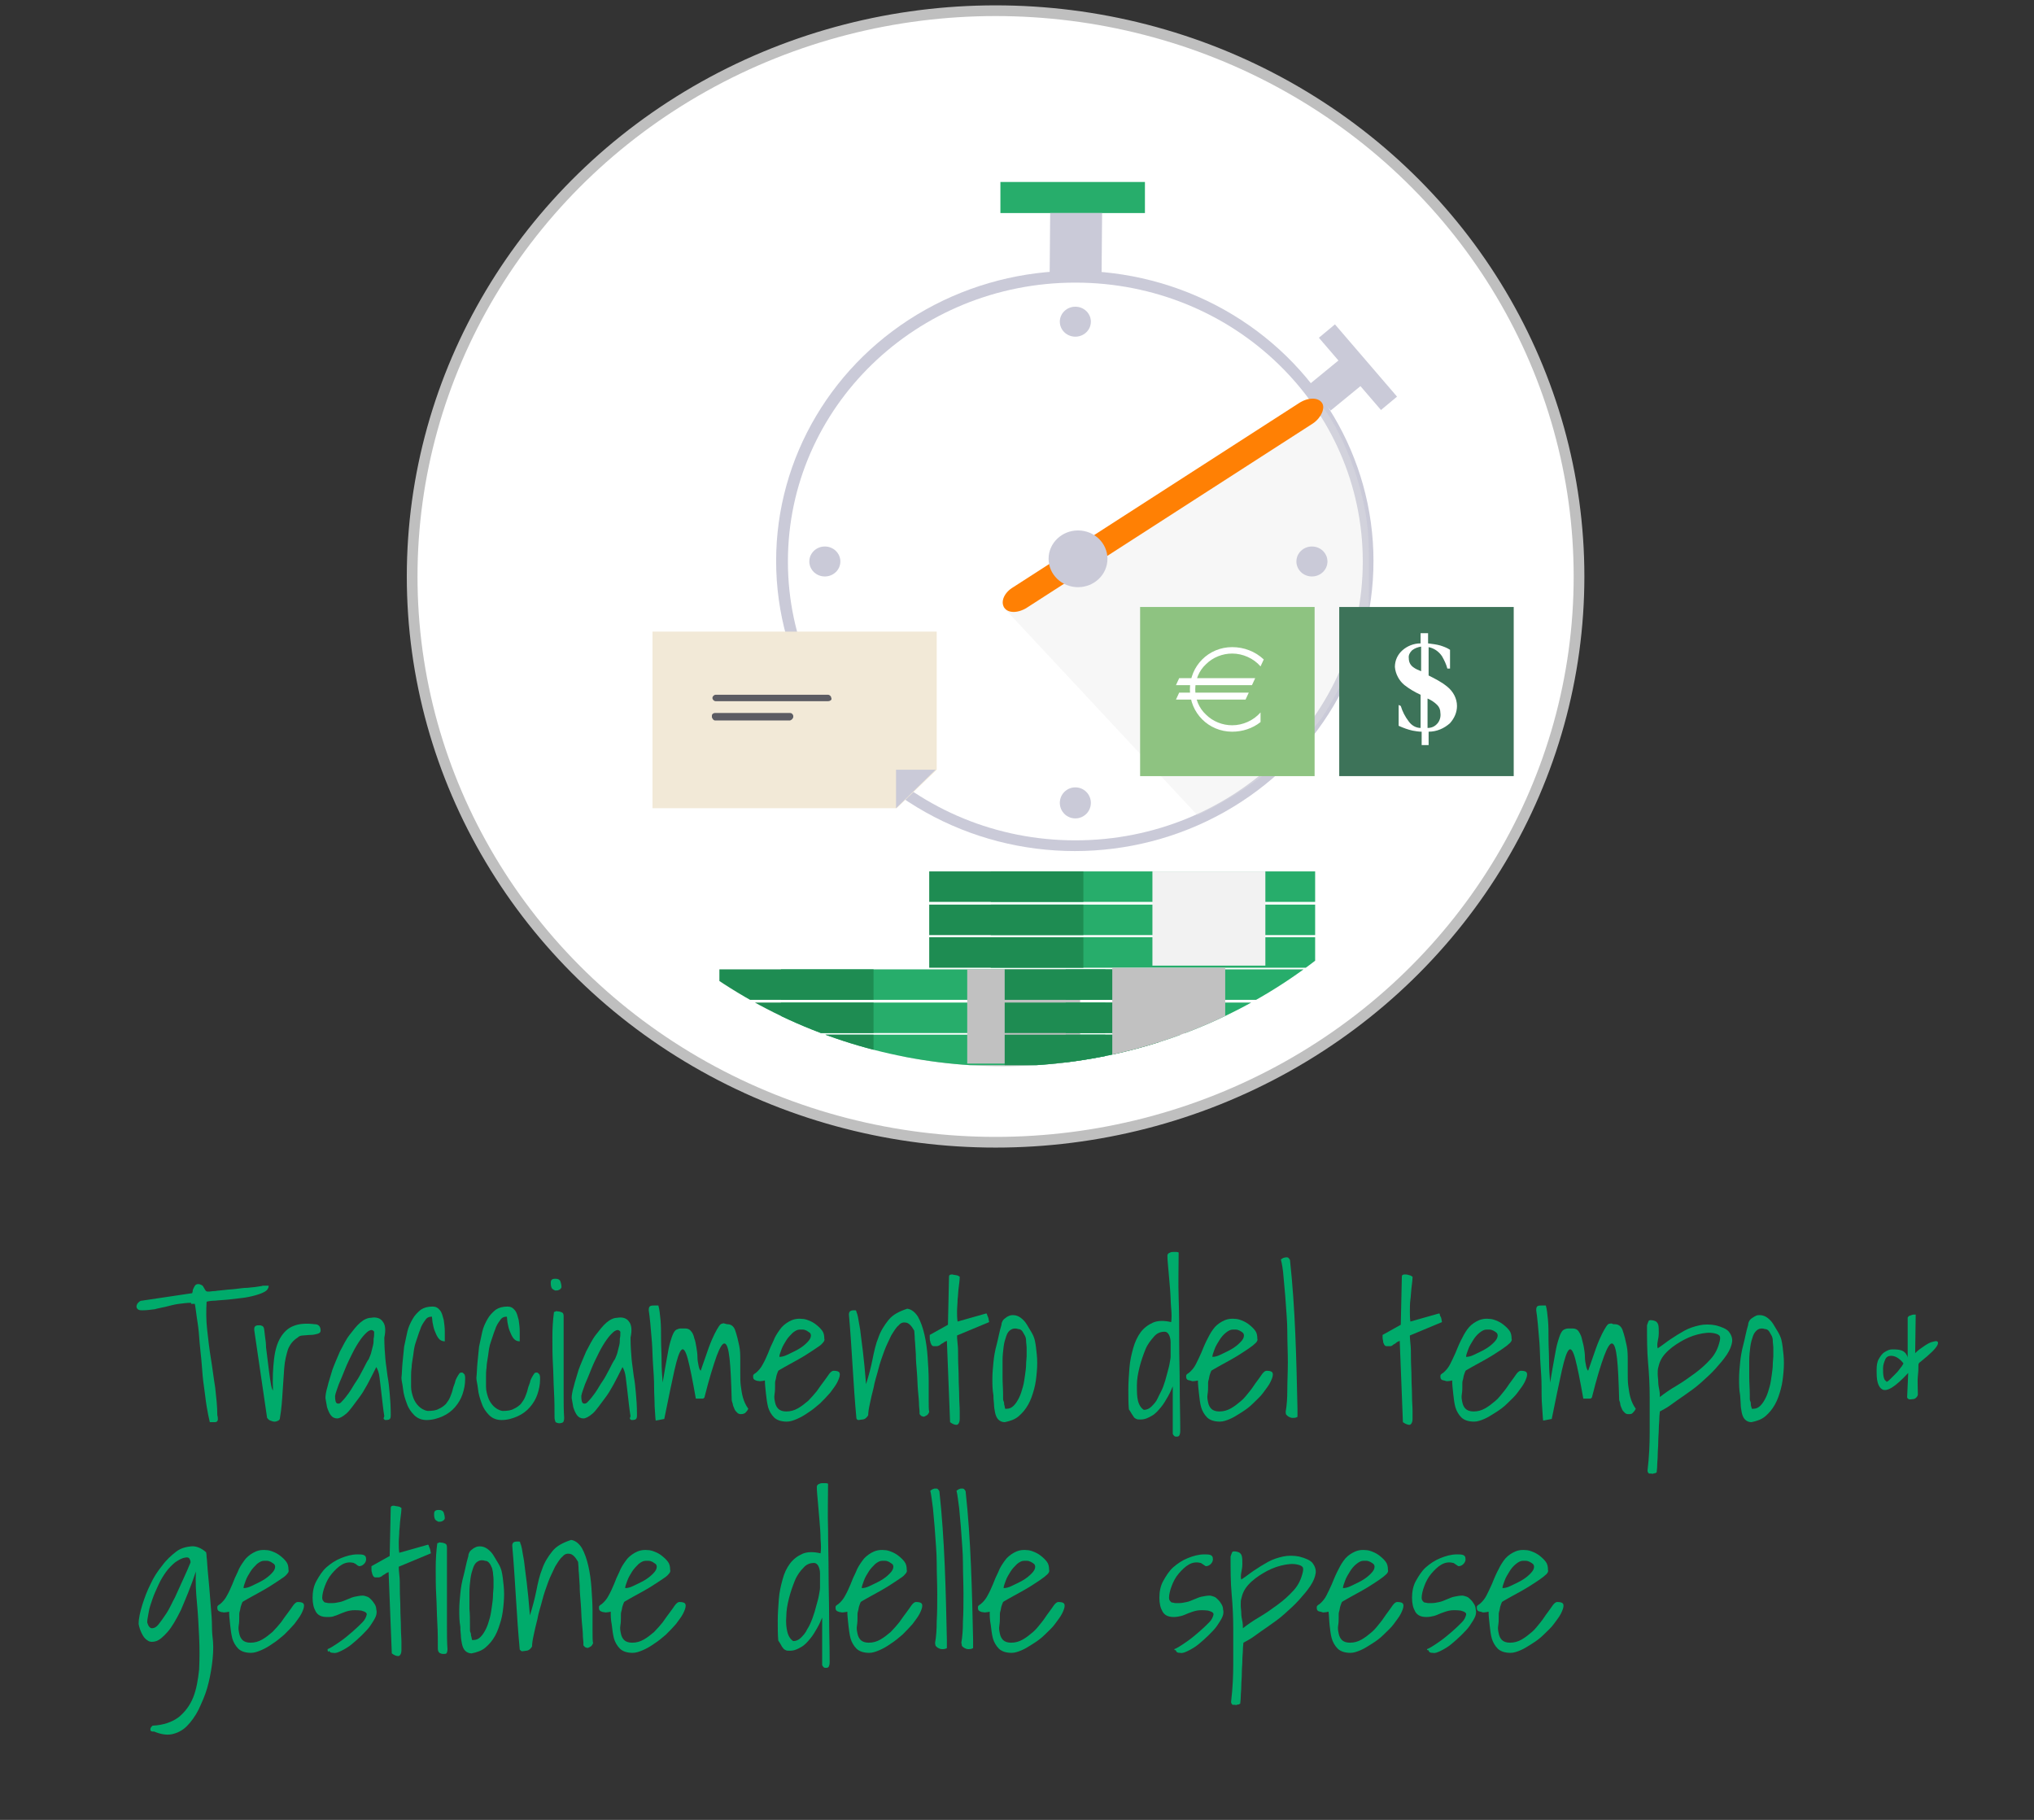 <?xml version="1.0" encoding="utf-8"?>
<!-- Generator: Adobe Illustrator 26.3.1, SVG Export Plug-In . SVG Version: 6.00 Build 0)  -->
<svg version="1.1" id="Layer_1" xmlns="http://www.w3.org/2000/svg" xmlns:xlink="http://www.w3.org/1999/xlink" x="0px" y="0px"
	 viewBox="0 0 380 340" style="enable-background:new 0 0 380 340;" xml:space="preserve">
<rect x="0" y="0" width="380" height="340" fill="#333333" stroke="none"/>
<style type="text/css">
	.st0{fill:none;}
	.st1{fill:#FFFFFF;stroke:#BFBFBF;stroke-width:2;stroke-miterlimit:10;}
	.st2{clip-path:url(#SVGID_00000057113228053659521510000001048009326645660851_);}
	.st3{fill:#C9C9C9;}
	.st4{fill:#27AD6B;}
	.st5{fill:#1E8C52;}
	.st6{fill:#C1C1C1;}
	.st7{fill:#F2F2F2;}
	.st8{fill:#CACAD8;}
	.st9{fill:#FFFFFF;}
	.st10{opacity:0.3;fill:#E5E4E3;enable-background:new    ;}
	.st11{fill:#FF8004;}
	.st12{clip-path:url(#SVGID_00000000938074001048234300000006328791195167372958_);}
	.st13{fill:#F2E9D7;}
	.st14{fill:#5C5C63;}
	.st15{fill:#8EC381;}
	.st16{fill:#3D7359;}
	.st17{enable-background:new    ;}
	.st18{fill:#00AB6B;}
</style>
<path class="st0" d="M12,0h356c6.6,0,12,5.4,12,12v316c0,6.6-5.4,12-12,12H12c-6.6,0-12-5.4-12-12V12C0,5.4,5.4,0,12,0z"/>
<ellipse class="st1" cx="186" cy="107.7" rx="109" ry="105.7"/>
<g>
	<defs>
		<ellipse id="SVGID_1_" cx="187.4" cy="108.2" rx="93.8" ry="91"/>
	</defs>
	<clipPath id="SVGID_00000119799592588597611350000004019188725532393885_">
		<use xlink:href="#SVGID_1_"  style="overflow:visible;"/>
	</clipPath>
	<g style="clip-path:url(#SVGID_00000119799592588597611350000004019188725532393885_);">
		<path class="st3" d="M96.3,200h163.4v-2.7H136.6L96.3,200z"/>
		<path class="st4" d="M145.9,193.3h60.6v5.7h-60.6V193.3z"/>
		<path class="st5" d="M134.4,193.3h28.8v5.7h-28.8V193.3z"/>
		<path class="st4" d="M145.9,187.3h60.6v5.7h-60.6V187.3z"/>
		<path class="st5" d="M134.4,187.3h28.8v5.7h-28.8V187.3z"/>
		<path class="st4" d="M145.9,181.1h60.6v5.7h-60.6V181.1z"/>
		<path class="st5" d="M134.4,181.1h28.8v5.7h-28.8V181.1z"/>
		<path class="st6" d="M180.7,181.1h21.1v17.6h-21.1V181.1z"/>
		<path class="st4" d="M199.1,193.3h60.6v5.7h-60.6V193.3z"/>
		<path class="st5" d="M187.7,193.3h28.8v5.7h-28.8V193.3z"/>
		<path class="st4" d="M199.1,187.3h60.6v5.7h-60.6V187.3z"/>
		<path class="st5" d="M187.7,187.3h28.8v5.7h-28.8V187.3z"/>
		<path class="st4" d="M199.1,181.1h60.6v5.7h-60.6V181.1z"/>
		<path class="st5" d="M187.7,181.1h28.8v5.7h-28.8V181.1z"/>
		<path class="st4" d="M185.1,175.1h60.6v5.7h-60.6V175.1z"/>
		<path class="st5" d="M173.6,175.1h28.8v5.7h-28.8L173.6,175.1z"/>
		<path class="st4" d="M185.1,169h60.6v5.7h-60.6V169z"/>
		<path class="st5" d="M173.6,169h28.8v5.7h-28.8L173.6,169z"/>
		<path class="st4" d="M185.1,162.8h60.6v5.7h-60.6V162.8z"/>
		<path class="st7" d="M215.3,162.8h21.1v17.6h-21.1V162.8z"/>
		<path class="st5" d="M173.6,162.8h28.8v5.7h-28.8L173.6,162.8z"/>
		<path class="st6" d="M207.8,180.8h21.1v17.6h-21.1V180.8z"/>
		<path class="st8" d="M246.4,63.1l3-2.5L261,74.1l-3,2.5L246.4,63.1z"/>
		<path class="st8" d="M244.5,71.9l6.1-5l4.1,4.8l-6.1,5L244.5,71.9z"/>
		<path class="st4" d="M186.9,39.8V34h27v5.8H186.9z"/>
		<path class="st8" d="M196.1,51.4l0.1-11.6l9.7,0l-0.1,11.6L196.1,51.4z"/>
		<ellipse class="st8" cx="200.8" cy="104.8" rx="55.8" ry="54.2"/>
		<ellipse class="st9" cx="200.9" cy="104.9" rx="53.7" ry="52.1"/>
		<path class="st10" d="M246.9,76c0.8,0,8.5,12.3,8.8,25.8c0.1,2.9,0,11.4,0,11.4c-0.3,2.6-0.9,5.2-1.9,7.7c-1.9,4.5-4.1,8.9-6.7,13
			c-8.8,12-23.4,18.4-23.4,18.4l-36.3-38.9C187.4,113.5,240.9,76,246.9,76z"/>
		<g>
			<ellipse class="st8" cx="154.1" cy="104.9" rx="2.9" ry="2.8"/>
			<ellipse class="st8" cx="245.1" cy="104.9" rx="2.9" ry="2.8"/>
			<ellipse class="st8" cx="200.9" cy="60.1" rx="2.9" ry="2.8"/>
			<ellipse class="st8" cx="200.9" cy="150" rx="2.9" ry="2.9"/>
		</g>
		<path class="st11" d="M245.3,79.1l-53.4,34.4c-1.7,1.1-3.6,1.1-4.3,0c-0.7-1.1,0-2.8,1.7-3.8l53.4-34.4c1.7-1.1,3.6-1.1,4.3,0
			C247.6,76.2,246.9,78,245.3,79.1"/>
		<ellipse class="st8" cx="201.4" cy="104.4" rx="5.5" ry="5.3"/>
	</g>
</g>
<g>
	<defs>
		<ellipse id="SVGID_00000129909175762588379930000009340203322023415469_" cx="187.4" cy="108.2" rx="93.8" ry="91"/>
	</defs>
	<clipPath id="SVGID_00000038373480609595199450000001960650545643251610_">
		<use xlink:href="#SVGID_00000129909175762588379930000009340203322023415469_"  style="overflow:visible;"/>
	</clipPath>
	<g style="clip-path:url(#SVGID_00000038373480609595199450000001960650545643251610_);">
		<path class="st13" d="M175,143.8V118h-53.1v33h45.6L175,143.8z"/>
		<path class="st8" d="M167.4,151v-7.2h7.4L167.4,151z"/>
		<g>
			<path class="st14" d="M154.7,131h-21c-0.3,0-0.6-0.3-0.6-0.6l0,0c0-0.3,0.3-0.6,0.6-0.6c0,0,0,0,0,0h21c0.3,0,0.6,0.3,0.6,0.6
				l0,0C155.5,130.7,155.1,131,154.7,131z"/>
			<path class="st14" d="M147.6,134.6h-14c-0.3,0-0.5-0.3-0.6-0.6v-0.3c0-0.3,0.3-0.5,0.6-0.5h14c0.3,0,0.5,0.2,0.6,0.5v0.3
				C148.1,134.3,147.9,134.5,147.6,134.6C147.6,134.5,147.6,134.5,147.6,134.6L147.6,134.6z"/>
		</g>
	</g>
</g>
<path class="st15" d="M213,113.4h32.6V145H213V113.4z"/>
<path class="st9" d="M233.9,128h-14.2l0.6-1.3h14.2L233.9,128z M232.7,130.7h-13l0.6-1.3h13L232.7,130.7z M235.5,134.9
	c-1.5,1.2-3.4,1.8-5.3,1.8c-4.4,0-7.9-3.5-7.9-7.9c0-4.4,3.5-7.9,7.9-7.9c0,0,0,0,0,0c2.2,0,4.3,0.8,5.9,2.3l-0.6,1.3
	c-1.3-1.5-3.3-2.4-5.3-2.4c-1.8,0-3.6,0.7-4.9,2c-1.3,1.2-2,2.9-2,4.7c0,1.8,0.7,3.5,2,4.7c1.3,1.3,3.1,2,4.9,2c2,0,4-0.9,5.3-2.4
	V134.9L235.5,134.9z"/>
<path class="st16" d="M250.2,113.4h32.6V145h-32.6L250.2,113.4z"/>
<path class="st9" d="M261.7,131.9c0.3,1,0.8,2,1.5,2.9c0.5,0.7,1.3,1.2,2.2,1.2v-6.2c-1.1-0.5-2.1-1.1-3-1.8c-1-0.8-1.7-2.1-1.8-3.4
	c0-1.2,0.5-2.3,1.4-3.1c0.9-0.8,2.1-1.3,3.4-1.3v-1.9h1.4v1.9c0.8,0.1,1.6,0.2,2.3,0.4c0.6,0.2,1.2,0.4,1.8,0.8v3.5h-0.5
	c-0.2-0.8-0.6-1.6-1-2.3c-0.6-0.9-1.5-1.5-2.5-1.7v5.3c1.2,0.6,2.4,1.2,3.5,2.1c1.1,0.9,1.8,2.2,1.8,3.6c0,1.2-0.5,2.3-1.3,3.2
	c-1.1,1-2.5,1.6-4,1.6v2.5h-1.3v-2.5c-0.6,0-1.1-0.1-1.7-0.2c-0.9-0.2-1.7-0.5-2.6-0.9v-3.9L261.7,131.9z M265.5,120.8
	c-0.6,0.1-1.2,0.3-1.7,0.7c-0.4,0.4-0.7,0.9-0.6,1.5c0,0.7,0.3,1.3,0.9,1.7c0.4,0.3,0.9,0.5,1.4,0.7V120.8z M268.6,135.1
	c0.4-0.5,0.6-1.2,0.5-1.9c0-0.6-0.2-1.1-0.6-1.5c-0.5-0.5-1.1-0.9-1.8-1.2v5.5C267.5,136,268.1,135.7,268.6,135.1L268.6,135.1z"/>
<g class="st17">
	<path class="st18" d="M35.7,243.4c-0.8,0-1.5,0.1-2.3,0.2c-0.8,0.1-1.5,0.3-2.3,0.5c-0.8,0.2-1.5,0.3-2.2,0.5
		c-0.8,0.1-1.5,0.2-2.3,0.2c-0.2,0-0.5,0-0.7-0.1s-0.4-0.3-0.4-0.6c0-0.2,0.1-0.5,0.3-0.7c0.2-0.2,0.4-0.4,0.7-0.4l9.4-1.4
		c0-0.1,0.1-0.2,0.1-0.4c0-0.2,0.1-0.4,0.2-0.6c0.1-0.2,0.2-0.4,0.3-0.5s0.3-0.2,0.5-0.2c0.3,0,0.5,0.1,0.7,0.2
		c0.2,0.1,0.3,0.3,0.4,0.5c0.1,0.2,0.2,0.3,0.3,0.5c0.1,0.1,0.2,0.2,0.4,0.2h0.3c0.2,0,0.6-0.1,1.1-0.1c0.5-0.1,1.1-0.1,1.8-0.2
		s1.4-0.1,2.1-0.2c0.8-0.1,1.5-0.2,2.1-0.2c0.7-0.1,1.3-0.1,1.8-0.2c0.5-0.1,0.9-0.1,1.1-0.2c0.1,0,0.2,0,0.5,0c0.3,0,0.5,0,0.6,0
		c0,0.4-0.2,0.8-0.7,1.1c-0.5,0.3-1.1,0.5-1.8,0.7s-1.6,0.4-2.5,0.5c-0.9,0.1-1.8,0.2-2.6,0.3c-0.9,0.1-1.6,0.1-2.4,0.2
		c-0.7,0-1.3,0.1-1.6,0.2c-0.1,1.7-0.1,3.4,0.1,5.2s0.4,3.6,0.7,5.4c0.3,1.8,0.5,3.6,0.8,5.4c0.2,1.8,0.4,3.5,0.4,5.2
		c0.1,0.3,0.1,0.6,0.1,0.8c0,0.2-0.1,0.3-0.2,0.4c-0.1,0.1-0.3,0.1-0.5,0.1c-0.2,0-0.5,0-0.8,0c-0.2-0.8-0.4-1.8-0.6-3
		s-0.3-2.4-0.5-3.7s-0.3-2.6-0.4-4c-0.1-1.4-0.3-2.8-0.4-4.1c-0.1-1.4-0.2-2.7-0.4-3.9s-0.3-2.4-0.5-3.4H35.7z"/>
	<path class="st18" d="M47.5,248.5v-0.3c0-0.2,0.1-0.4,0.3-0.5s0.4-0.1,0.6-0.1c0.2,0,0.4,0,0.5,0.1c0.2,0,0.3,0.2,0.4,0.4
		c0.1,0.4,0.1,0.8,0.2,1.5s0.2,1.3,0.2,2.1c0.1,0.8,0.2,1.5,0.3,2.4s0.2,1.6,0.3,2.4s0.2,1.4,0.3,2c0.1,0.6,0.2,1,0.4,1.3
		c-0.1-2.2,0-4.2,0.2-5.9s0.6-3,1.2-4s1.4-1.8,2.5-2.2c1-0.4,2.3-0.5,3.9-0.3c0.7,0,1.1,0.4,1.1,1.2c0,0.3-0.2,0.5-0.6,0.6
		c-0.4,0.1-0.8,0.2-1.3,0.2s-1,0.1-1.4,0.1c-0.5,0-0.8,0.2-1,0.4c-0.8,0.5-1.4,1.2-1.8,2.2c-0.3,1-0.6,2.1-0.7,3.5s-0.2,2.8-0.3,4.4
		c-0.1,1.6-0.2,3.2-0.5,4.9c0,0.2-0.1,0.4-0.3,0.5c-0.2,0.1-0.4,0.2-0.7,0.2c-0.3,0-0.5-0.1-0.8-0.2s-0.4-0.3-0.6-0.5L47.5,248.5z"
		/>
	<path class="st18" d="M71.8,264.6c-0.1-0.6-0.2-1.3-0.3-2.2c-0.1-0.9-0.2-1.7-0.3-2.6c-0.1-0.9-0.2-1.7-0.3-2.5
		c-0.1-0.8-0.3-1.4-0.6-1.9c-1.2,2.4-2.2,4.4-3.2,5.7s-1.7,2.4-2.4,3c-0.7,0.6-1.3,0.9-1.7,0.9c-0.5,0-0.9-0.2-1.2-0.6
		c-0.3-0.4-0.5-0.9-0.7-1.5c-0.1-0.6-0.2-1.2-0.3-1.7c0-0.5,0.1-1.2,0.4-2.2c0.2-0.9,0.6-2,0.9-3.1c0.4-1.1,0.9-2.2,1.4-3.4
		c0.6-1.1,1.1-2.2,1.8-3.1s1.3-1.7,2-2.3c0.7-0.6,1.4-0.9,2-0.9c1-0.2,1.8,0.1,2.2,0.7c0.5,0.6,0.6,1.6,0.3,3c0,1.5,0.1,2.9,0.2,4
		c0.1,1.1,0.3,2.2,0.4,3.2c0.2,1,0.3,2.1,0.4,3.2c0.1,1.1,0.2,2.4,0.2,4c0,0.3,0,0.5-0.1,0.7c-0.1,0.2-0.3,0.3-0.9,0.3
		c-0.1,0-0.2-0.1-0.3-0.2S71.8,264.6,71.8,264.6z M69.9,248.8c-0.3-0.4-0.6-0.4-1.1-0.1c-0.4,0.3-0.9,0.8-1.4,1.5s-1,1.5-1.5,2.5
		c-0.5,1-1,2-1.4,3c-0.4,1-0.8,2-1.2,2.9c-0.3,0.9-0.6,1.6-0.7,2.2c0,0.8,0.1,1.3,0.4,1.4c0.3,0.1,0.6,0,0.9-0.4
		c0.4-0.4,0.8-0.9,1.3-1.6c0.5-0.7,0.9-1.5,1.4-2.2s0.9-1.6,1.3-2.3c0.4-0.8,0.7-1.4,1-1.8c0.2-0.5,0.4-0.9,0.5-1.4
		c0.1-0.4,0.2-0.8,0.3-1.2c0.1-0.4,0.1-0.8,0.1-1.2C69.9,249.7,69.9,249.3,69.9,248.8z"/>
	<path class="st18" d="M75,257.4c0.1-0.8,0.1-1.8,0.2-2.8s0.2-2,0.3-3c0.2-1,0.4-1.9,0.6-2.8s0.6-1.7,1-2.4c0.4-0.7,0.9-1.2,1.5-1.7
		c0.6-0.4,1.3-0.6,2.2-0.6c0.6,0,1,0.2,1.4,0.7s0.5,1.1,0.7,1.8c0.1,0.7,0.2,1.4,0.2,2.2c0,0.7,0,1.3,0,1.8c-0.5,0-0.9-0.2-1.2-0.6
		c-0.3-0.4-0.5-0.9-0.7-1.4c-0.2-0.5-0.3-1.1-0.4-1.6l-0.1-1c0,0-0.1,0-0.1,0c-0.1,0-0.1,0-0.1,0c-0.4,0-0.8,0.2-1.1,0.7
		c-0.3,0.4-0.7,1-0.9,1.7c-0.3,0.7-0.5,1.5-0.8,2.3s-0.4,1.7-0.5,2.5s-0.3,1.6-0.3,2.3c-0.1,0.7-0.1,1.2-0.1,1.6c0,0.6,0,1.3,0,2
		c0,0.7,0.2,1.4,0.4,2c0.2,0.6,0.6,1.2,1,1.6s1,0.8,1.7,0.9c0.9,0,1.6-0.1,2.1-0.4c0.5-0.2,1-0.6,1.3-0.9c0.3-0.4,0.6-0.8,0.8-1.3
		c0.2-0.5,0.4-1,0.5-1.5s0.4-1,0.5-1.6c0.2-0.5,0.5-1,0.8-1.4c0.3-0.1,0.5-0.1,0.6,0c0.1,0.1,0.2,0.2,0.3,0.3c0,0.1,0.1,0.3,0.1,0.5
		v0.4c0,1-0.2,1.9-0.5,2.8c-0.3,0.9-0.8,1.7-1.4,2.4s-1.4,1.3-2.3,1.7s-1.9,0.7-3,0.7c-0.9,0-1.7-0.3-2.3-0.9
		c-0.6-0.6-1.1-1.3-1.4-2.2c-0.3-0.8-0.6-1.7-0.7-2.7S75,258,75,257.4z"/>
	<path class="st18" d="M89,257.4c0.1-0.8,0.1-1.8,0.2-2.8s0.2-2,0.3-3c0.2-1,0.4-1.9,0.6-2.8s0.6-1.7,1-2.4c0.4-0.7,0.9-1.2,1.5-1.7
		c0.6-0.4,1.3-0.6,2.2-0.6c0.6,0,1,0.2,1.4,0.7s0.5,1.1,0.7,1.8c0.1,0.7,0.2,1.4,0.2,2.2c0,0.7,0,1.3,0,1.8c-0.5,0-0.9-0.2-1.2-0.6
		c-0.3-0.4-0.5-0.9-0.7-1.4c-0.2-0.5-0.3-1.1-0.4-1.6l-0.1-1c0,0-0.1,0-0.1,0c-0.1,0-0.1,0-0.1,0c-0.4,0-0.8,0.2-1.1,0.7
		c-0.3,0.4-0.7,1-0.9,1.7c-0.3,0.7-0.5,1.5-0.8,2.3s-0.4,1.7-0.5,2.5s-0.3,1.6-0.3,2.3c-0.1,0.7-0.1,1.2-0.1,1.6c0,0.6,0,1.3,0,2
		c0,0.7,0.2,1.4,0.4,2c0.2,0.6,0.6,1.2,1,1.6s1,0.8,1.7,0.9c0.9,0,1.6-0.1,2.1-0.4c0.5-0.2,1-0.6,1.3-0.9c0.3-0.4,0.6-0.8,0.8-1.3
		c0.2-0.5,0.4-1,0.5-1.5s0.4-1,0.5-1.6c0.2-0.5,0.5-1,0.8-1.4c0.3-0.1,0.5-0.1,0.6,0c0.1,0.1,0.2,0.2,0.3,0.3c0,0.1,0.1,0.3,0.1,0.5
		v0.4c0,1-0.2,1.9-0.5,2.8c-0.3,0.9-0.8,1.7-1.4,2.4s-1.4,1.3-2.3,1.7s-1.9,0.7-3,0.7c-0.9,0-1.7-0.3-2.3-0.9
		c-0.6-0.6-1.1-1.3-1.4-2.2c-0.3-0.8-0.6-1.7-0.7-2.7S89,258,89,257.4z"/>
	<path class="st18" d="M102.9,239.6c0-0.3,0.1-0.5,0.3-0.6c0.2-0.1,0.4-0.1,0.6-0.1c0.5,0,0.8,0.2,0.9,0.5c0.1,0.3,0.2,0.7,0.2,1.1
		c-0.1,0.3-0.3,0.4-0.5,0.5s-0.4,0.1-0.7,0.1c-0.2-0.1-0.4-0.2-0.6-0.4C102.9,240.3,102.9,240,102.9,239.6z M103.6,264.8
		c0-1.5,0-3.1-0.1-4.8c-0.1-1.7-0.1-3.4-0.2-5.1c-0.1-1.7-0.1-3.4-0.1-5.1c0-1.7,0.1-3.2,0.3-4.7c0,0,0.2,0,0.3-0.1s0.3,0,0.4,0
		c0.3,0,0.6,0.1,0.8,0.2c0.2,0.1,0.3,0.3,0.3,0.7c0,1.4,0,2.9,0,4.5c0,1.6,0,3.3,0,5c0,1.7,0,3.3,0,5s0,3.1,0.1,4.5
		c0,0.4-0.1,0.7-0.2,0.8s-0.4,0.2-0.7,0.2c-0.3,0-0.5-0.1-0.7-0.2C103.7,265.4,103.6,265.2,103.6,264.8z"/>
	<path class="st18" d="M117.8,264.6c-0.1-0.6-0.2-1.3-0.3-2.2c-0.1-0.9-0.2-1.7-0.3-2.6c-0.1-0.9-0.2-1.7-0.3-2.5
		c-0.1-0.8-0.3-1.4-0.6-1.9c-1.2,2.4-2.2,4.4-3.2,5.7s-1.7,2.4-2.4,3c-0.7,0.6-1.3,0.9-1.7,0.9c-0.5,0-0.9-0.2-1.2-0.6
		c-0.3-0.4-0.5-0.9-0.7-1.5c-0.1-0.6-0.2-1.2-0.3-1.7c0-0.5,0.1-1.2,0.4-2.2c0.2-0.9,0.6-2,0.9-3.1c0.4-1.1,0.9-2.2,1.4-3.4
		c0.6-1.1,1.1-2.2,1.8-3.1s1.3-1.7,2-2.3c0.7-0.6,1.4-0.9,2-0.9c1-0.2,1.8,0.1,2.2,0.7c0.5,0.6,0.6,1.6,0.3,3c0,1.5,0.1,2.9,0.2,4
		c0.1,1.1,0.3,2.2,0.4,3.2c0.2,1,0.3,2.1,0.4,3.2c0.1,1.1,0.2,2.4,0.2,4c0,0.3,0,0.5-0.1,0.7c-0.1,0.2-0.3,0.3-0.9,0.3
		c-0.1,0-0.2-0.1-0.3-0.2S117.8,264.6,117.8,264.6z M115.9,248.8c-0.3-0.4-0.6-0.4-1.1-0.1c-0.4,0.3-0.9,0.8-1.4,1.5s-1,1.5-1.5,2.5
		c-0.5,1-1,2-1.4,3c-0.4,1-0.8,2-1.2,2.9c-0.3,0.9-0.6,1.6-0.7,2.2c0,0.8,0.1,1.3,0.4,1.4c0.3,0.1,0.6,0,0.9-0.4
		c0.4-0.4,0.8-0.9,1.3-1.6c0.5-0.7,0.9-1.5,1.4-2.2s0.9-1.6,1.3-2.3c0.4-0.8,0.7-1.4,1-1.8c0.2-0.5,0.4-0.9,0.5-1.4
		c0.1-0.4,0.2-0.8,0.3-1.2c0.1-0.4,0.1-0.8,0.1-1.2C115.9,249.7,115.9,249.3,115.9,248.8z"/>
	<path class="st18" d="M122.5,265.4c-0.1-0.7-0.1-1.5-0.2-2.7c0-1.1-0.1-2.3-0.1-3.7c0-1.3-0.1-2.7-0.2-4.1
		c-0.1-1.4-0.1-2.8-0.2-4.1s-0.2-2.5-0.3-3.5s-0.2-1.9-0.3-2.5c0-0.5,0.1-0.7,0.3-0.8s0.5-0.1,0.8-0.1c0,0,0.2,0,0.3,0
		c0.2,0,0.3,0,0.4,0c0.2,0.7,0.3,1.6,0.4,2.7c0.1,1.1,0.1,2.3,0.1,3.6s0.1,2.7,0.1,4.1s0.1,2.7,0.2,4c0.3-1.9,0.6-3.4,0.8-4.6
		c0.2-1.2,0.4-2.2,0.6-2.9c0.2-0.7,0.4-1.3,0.6-1.7s0.4-0.6,0.6-0.7c0.2-0.1,0.5-0.2,0.7-0.2c0.3,0,0.6,0,1,0c0.4,0,0.8,0.2,1,0.5
		c0.3,0.3,0.5,0.8,0.6,1.3c0.2,0.5,0.3,1.1,0.4,1.7c0.1,0.6,0.2,1.2,0.2,1.8s0.1,1.1,0.2,1.6c0.1,0.5,0.2,0.8,0.4,1
		c0.6-1.7,1.1-3.2,1.5-4.3s0.8-2,1.1-2.6c0.3-0.6,0.6-1.1,0.8-1.4c0.2-0.3,0.4-0.5,0.6-0.5c0.2-0.1,0.4-0.1,0.5,0
		c0.2,0,0.3,0.1,0.5,0.1c0.6,0,1.1,0.3,1.4,1c0.4,1.1,0.6,2.1,0.8,3s0.2,1.9,0.2,2.7c0,0.9,0,1.7,0,2.5c0,0.8,0,1.6,0.1,2.3
		c0.1,0.8,0.2,1.5,0.4,2.2c0.2,0.7,0.5,1.4,1,2.1c-0.2,0.4-0.4,0.6-0.6,0.8c-0.2,0.1-0.4,0.2-0.8,0.2c-0.3,0-0.5-0.1-0.7-0.3
		s-0.4-0.4-0.5-0.7s-0.3-0.6-0.3-0.9c-0.1-0.3-0.2-0.6-0.2-0.8c-0.1-3.4-0.2-5.9-0.4-7.7c-0.2-1.8-0.5-2.7-0.9-2.8
		c-0.4-0.1-0.9,0.7-1.5,2.3c-0.6,1.7-1.4,4.2-2.3,7.8c-0.1,0.1-0.2,0.2-0.3,0.2s-0.3,0-0.4,0c-0.2,0-0.3,0-0.5,0c-0.2,0-0.3,0-0.4,0
		c-0.6-3.4-1.1-5.9-1.5-7.4s-0.8-2.1-1.2-1.7c-0.4,0.4-0.8,1.6-1.3,3.8s-1.1,5.2-1.9,9.1L122.5,265.4z"/>
	<path class="st18" d="M142.9,257.9c-0.1,0-0.3,0.1-0.5,0.1c-0.2,0-0.5,0.1-0.7,0c-0.3,0-0.5-0.1-0.7-0.2s-0.3-0.3-0.3-0.6
		c0-0.2,0-0.3,0.1-0.4s0.2-0.2,0.4-0.3c0.5-0.4,1-1,1.3-1.6c0.4-0.7,0.7-1.4,1-2.1c0.3-0.8,0.6-1.5,1-2.3c0.3-0.8,0.7-1.4,1.2-2.1
		c0.4-0.6,1-1.1,1.7-1.5c0.7-0.4,1.5-0.6,2.4-0.5c0.4,0,0.8,0.1,1.3,0.3s0.9,0.4,1.4,0.8s0.8,0.7,1.1,1.1s0.4,0.9,0.4,1.5
		c0.1,0.2,0,0.5-0.3,0.8c-0.3,0.4-0.8,0.7-1.4,1.1c-0.6,0.4-1.2,0.8-2,1.3s-1.4,0.8-2.1,1.2c-0.7,0.4-1.3,0.7-1.8,1
		c-0.5,0.3-0.9,0.5-1,0.6c-0.1,0.2-0.2,0.5-0.3,0.8s-0.1,0.6-0.2,0.9s-0.1,0.5-0.1,0.7c0,0.2,0,0.4,0,0.5c0,0.4,0,0.9-0.1,1.5
		s0,1,0.1,1.5c0.1,0.5,0.3,0.9,0.6,1.2c0.3,0.3,0.8,0.5,1.5,0.5c0.8,0,1.5-0.2,2.2-0.6c0.7-0.4,1.3-0.9,1.9-1.4
		c0.6-0.6,1.1-1.2,1.6-1.8c0.5-0.7,0.9-1.3,1.3-1.8s0.7-1,1-1.4c0.3-0.4,0.6-0.6,0.8-0.6c0.2,0,0.5,0,0.8,0.1
		c0.3,0.1,0.4,0.3,0.4,0.6c0,0.4-0.2,0.9-0.5,1.5c-0.3,0.6-0.8,1.2-1.3,1.9c-0.6,0.7-1.2,1.3-1.9,2c-0.7,0.6-1.4,1.2-2.2,1.7
		c-0.7,0.5-1.4,0.9-2.1,1.2s-1.3,0.5-1.9,0.5c-1.1,0-1.9-0.3-2.4-0.8c-0.5-0.5-0.9-1.2-1.1-1.9c-0.2-0.8-0.3-1.6-0.4-2.5
		C143,259.4,142.9,258.6,142.9,257.9z M149.4,248.4c-0.4,0-0.8,0.2-1.3,0.6c-0.4,0.4-0.9,0.9-1.2,1.4s-0.7,1.1-0.9,1.7
		s-0.4,1-0.4,1.4c0.4,0,0.9-0.1,1.5-0.4s1.3-0.6,2-1c0.7-0.4,1.2-0.8,1.7-1.3s0.7-0.9,0.7-1.3c0-0.2-0.1-0.4-0.2-0.5
		c-0.2-0.1-0.4-0.3-0.6-0.4c-0.2-0.1-0.5-0.2-0.7-0.2C149.8,248.4,149.6,248.4,149.4,248.4z"/>
	<path class="st18" d="M160,265c-0.3-3.2-0.5-6.3-0.7-9.5c-0.2-3.2-0.4-6.5-0.7-9.9c0-0.6,0.3-0.8,0.9-0.8h0.3
		c0.1,0,0.2,0.1,0.2,0.3c0.1,0.2,0.2,0.5,0.3,1s0.2,1.3,0.4,2.3c0.1,1,0.3,2.3,0.5,4c0.2,1.6,0.4,3.7,0.6,6.2
		c0.5-1.6,0.9-3.1,1.2-4.6s0.6-2.9,1.1-4.1c0.4-1.2,1.1-2.3,1.9-3.3s2-1.6,3.5-2.1c0.8,0.1,1.5,0.7,2,1.5c0.5,0.9,0.9,2,1.2,3.3
		c0.3,1.3,0.5,2.7,0.6,4.2c0.1,1.5,0.2,3,0.2,4.3c0,1.4,0,2.6,0,3.7s0,1.9,0.1,2.3c-0.1,0.2-0.2,0.4-0.3,0.5s-0.3,0.2-0.5,0.3
		s-0.3,0.1-0.5,0c-0.2,0-0.3-0.2-0.5-0.4c0-0.3,0-0.8-0.1-1.6c0-0.8-0.1-1.7-0.2-2.8s-0.1-2.2-0.2-3.4c-0.1-1.2-0.2-2.3-0.2-3.4
		c-0.1-1.1-0.1-2-0.2-2.8c0-0.8-0.1-1.3-0.1-1.6c-0.5-0.9-1-1.4-1.5-1.5c-0.5-0.1-1,0-1.4,0.5c-0.5,0.4-0.9,1.1-1.4,1.9
		c-0.4,0.9-0.9,1.8-1.3,2.9c-0.4,1.1-0.8,2.2-1.1,3.4s-0.7,2.3-0.9,3.5c-0.3,1.1-0.5,2.1-0.7,3s-0.3,1.6-0.3,2.1
		c-0.1,0.2-0.2,0.3-0.4,0.5c-0.2,0.2-0.5,0.3-0.7,0.3s-0.5,0.1-0.7,0.1S160.1,265.2,160,265z"/>
	<path class="st18" d="M176.9,250.5c-0.2,0.1-0.5,0.2-0.7,0.4c-0.2,0.1-0.4,0.2-0.6,0.4c-0.2,0.1-0.4,0.2-0.6,0.2s-0.4,0-0.6,0
		c-0.1,0-0.3-0.1-0.4-0.3c-0.1-0.2-0.2-0.4-0.2-0.6c-0.1-0.2-0.1-0.4-0.1-0.7c0-0.2,0-0.4,0-0.5l3.4-1.9l0.2-9
		c0-0.3,0.2-0.4,0.6-0.4c0.3,0.1,0.7,0.1,1,0.2c0,0,0.1,0,0.2,0.1s0.2,0.1,0.2,0.1c0,0.6-0.1,1.3-0.2,2.1c-0.1,0.7-0.1,1.5-0.2,2.2
		c0,0.7-0.1,1.5-0.1,2.2c0,0.7,0,1.3,0.1,1.9l5.3-1.5c0.1,0,0.2,0,0.2,0.2c0.1,0.2,0.1,0.3,0.2,0.5c0.1,0.2,0.1,0.5,0.2,0.9l-6,2.5
		c0,0.2,0,0.7,0.1,1.5s0.1,1.7,0.1,2.8c0,1.1,0.1,2.3,0.1,3.5c0,1.3,0.1,2.4,0.1,3.5c0,1.1,0.1,2,0.1,2.8c0,0.8,0,1.3,0,1.5
		c0,0.7-0.3,1.1-0.6,1.1c-0.4,0-0.8-0.2-1.2-0.5L176.9,250.5z"/>
	<path class="st18" d="M185.6,260.7c-0.2-1.1-0.2-2.1-0.2-3.1s0.1-2.1,0.2-3.1c0.1-1.1,0.3-2.2,0.6-3.3s0.5-2.4,0.9-3.7
		c0-0.3,0.1-0.5,0.2-0.7s0.3-0.4,0.6-0.6c0.2-0.2,0.5-0.3,0.7-0.4c0.3-0.1,0.5-0.1,0.7-0.1c0.5,0,1,0.2,1.4,0.5s0.8,0.7,1.1,1.2
		s0.6,1,0.9,1.5s0.5,1,0.6,1.4c0.2,0.8,0.3,1.8,0.4,2.8s0.1,2.1,0,3.2s-0.2,2.1-0.5,3.2s-0.6,2-1.1,2.9s-1.1,1.6-1.8,2.2
		s-1.6,0.9-2.6,1.1c-0.5,0-0.9-0.2-1.2-0.5s-0.5-0.8-0.6-1.3c-0.1-0.5-0.2-1.1-0.2-1.6C185.6,261.5,185.6,261,185.6,260.7z
		 M187.4,260.5c0,0.2,0,0.5,0,0.7c0,0.2,0,0.4,0.1,0.6s0.1,0.4,0.1,0.6c0.1,0.2,0.1,0.5,0.2,0.8h0.2c0.6,0,1-0.2,1.4-0.6
		c0.4-0.4,0.7-0.9,1-1.5s0.5-1.3,0.7-2c0.2-0.7,0.3-1.5,0.4-2.2s0.2-1.4,0.2-2s0.1-1.1,0.1-1.5v-0.7c0-0.3,0-0.7,0-1
		s-0.1-0.8-0.1-1.2s-0.1-0.8-0.3-1.1s-0.3-0.6-0.5-0.8c-0.2-0.2-0.4-0.3-0.7-0.3c-0.5-0.2-1-0.1-1.3,0.1c-0.4,0.2-0.7,0.6-0.9,1.2
		c-0.2,0.6-0.4,1.2-0.5,2c-0.1,0.8-0.2,1.7-0.2,2.6c0,1,0,2,0,3.1C187.3,258.4,187.4,259.5,187.4,260.5z"/>
	<path class="st18" d="M219.1,259c-0.2,0.5-0.5,1.2-0.9,1.9s-0.8,1.4-1.3,2s-1,1.2-1.7,1.6s-1.3,0.7-2.1,0.7c-0.4,0-0.6,0-0.8-0.1
		s-0.4-0.2-0.5-0.4s-0.3-0.4-0.4-0.6s-0.3-0.5-0.5-0.8c-0.1-1.1-0.1-2.4-0.1-3.7s0.1-2.6,0.2-4s0.4-2.6,0.7-3.7s0.8-2.2,1.4-3
		s1.4-1.4,2.3-1.8s2.1-0.4,3.4-0.1c0.1-0.7,0.1-1.5,0-2.6s-0.1-2.3-0.2-3.5s-0.2-2.4-0.3-3.5s-0.2-2.1-0.2-2.8
		c0-0.2,0.1-0.4,0.3-0.5s0.4-0.2,0.7-0.2s0.5,0,0.7,0s0.4,0.1,0.4,0.1c0,2.9-0.1,5.7,0,8.5s0.1,5.5,0.1,8.3s0.1,5.5,0.1,8.2
		s0.1,5.4,0.1,8.2c0,0.3,0,0.5-0.1,0.8s-0.2,0.4-0.6,0.4c-0.1,0-0.3,0-0.4-0.1s-0.2-0.2-0.3-0.4L219.1,259z M217.6,248.8
		c-0.7,0-1.4,0.2-2,0.9s-1.2,1.4-1.6,2.4s-0.8,2.1-1.1,3.3s-0.5,2.3-0.5,3.4s0,2.1,0.2,2.9s0.6,1.4,1.1,1.7c0.5,0,1-0.2,1.4-0.6
		s0.9-0.9,1.2-1.6s0.7-1.3,1-2.1s0.5-1.5,0.7-2.3s0.4-1.4,0.5-2s0.2-1,0.2-1.4c0-0.2,0-0.6,0-1.1s0-1,0-1.5s-0.1-1-0.3-1.4
		S217.9,248.8,217.6,248.8z"/>
	<path class="st18" d="M223.8,257.9c-0.1,0-0.3,0.1-0.5,0.1s-0.5,0.1-0.7,0s-0.5-0.1-0.7-0.2s-0.3-0.3-0.3-0.6c0-0.2,0-0.3,0.1-0.4
		s0.2-0.2,0.4-0.3c0.5-0.4,1-1,1.3-1.6s0.7-1.4,1-2.1s0.6-1.5,1-2.3s0.7-1.4,1.2-2.1s1-1.1,1.7-1.5s1.5-0.6,2.4-0.5
		c0.4,0,0.8,0.1,1.3,0.3s0.9,0.4,1.4,0.8s0.8,0.7,1.1,1.1s0.4,0.9,0.4,1.5c0.1,0.2,0,0.5-0.3,0.8s-0.8,0.7-1.4,1.1s-1.2,0.8-2,1.3
		s-1.4,0.8-2.1,1.2s-1.3,0.7-1.8,1s-0.9,0.5-1,0.6c-0.1,0.2-0.2,0.5-0.3,0.8s-0.1,0.6-0.2,0.9s-0.1,0.5-0.1,0.7s0,0.4,0,0.5
		c0,0.4,0,0.9-0.1,1.5s0,1,0.1,1.5s0.3,0.9,0.6,1.2s0.8,0.5,1.5,0.5c0.8,0,1.5-0.2,2.2-0.6s1.3-0.9,1.9-1.4s1.1-1.2,1.6-1.8
		s0.9-1.3,1.3-1.8s0.7-1,1-1.4s0.6-0.6,0.8-0.6c0.2,0,0.5,0,0.8,0.1s0.4,0.3,0.4,0.6c0,0.4-0.2,0.9-0.5,1.5s-0.8,1.2-1.3,1.9
		s-1.2,1.3-1.9,2s-1.4,1.2-2.2,1.7s-1.4,0.9-2.1,1.2s-1.3,0.5-1.9,0.5c-1.1,0-1.9-0.3-2.4-0.8s-0.9-1.2-1.1-1.9s-0.3-1.6-0.4-2.5
		S223.8,258.6,223.8,257.9z M230.3,248.4c-0.4,0-0.8,0.2-1.3,0.6s-0.9,0.9-1.2,1.4s-0.7,1.1-0.9,1.7s-0.4,1-0.4,1.4
		c0.4,0,0.9-0.1,1.5-0.4s1.3-0.6,2-1s1.2-0.8,1.7-1.3s0.7-0.9,0.7-1.3c0-0.2-0.1-0.4-0.2-0.5s-0.4-0.3-0.6-0.4s-0.5-0.2-0.7-0.2
		S230.5,248.4,230.3,248.4z"/>
	<path class="st18" d="M240.2,263.7c0.2-1.1,0.3-2.4,0.3-4s0.1-3.3,0.1-5.2s-0.1-3.7-0.1-5.7s-0.2-3.8-0.3-5.5s-0.3-3.3-0.4-4.7
		s-0.3-2.5-0.5-3.3c0.2-0.1,0.4-0.3,0.5-0.3s0.3-0.1,0.5-0.1c0.2,0,0.3,0,0.4,0.1s0.2,0.2,0.3,0.4c0.5,4.6,0.8,9.2,1,13.9
		s0.3,9.3,0.4,13.9c0,0.2,0,0.5,0,0.9s0,0.6,0,0.6c-0.3,0.2-0.6,0.2-0.9,0.2s-0.5-0.1-0.7-0.2s-0.4-0.3-0.5-0.4
		S240.2,263.8,240.2,263.7z"/>
	<path class="st18" d="M261.5,250.5c-0.2,0.1-0.5,0.2-0.7,0.4s-0.4,0.2-0.6,0.4s-0.4,0.2-0.6,0.2s-0.4,0-0.6,0
		c-0.1,0-0.3-0.1-0.4-0.3s-0.2-0.4-0.2-0.6s-0.1-0.4-0.1-0.7s0-0.4,0-0.5l3.4-1.9l0.2-9c0-0.3,0.2-0.4,0.6-0.4s0.7,0.1,1,0.2
		c0,0,0.1,0,0.2,0.1s0.2,0.1,0.2,0.1c0,0.6-0.1,1.3-0.2,2.1s-0.1,1.5-0.2,2.2s-0.1,1.5-0.1,2.2s0,1.3,0.1,1.9l5.3-1.5
		c0.1,0,0.2,0,0.2,0.2s0.1,0.3,0.2,0.5s0.1,0.5,0.2,0.9l-6,2.5c0,0.2,0,0.7,0.1,1.5s0.1,1.7,0.1,2.8s0.1,2.3,0.1,3.5
		s0.1,2.4,0.1,3.5s0.1,2,0.1,2.8s0,1.3,0,1.5c0,0.7-0.3,1.1-0.6,1.1s-0.8-0.2-1.2-0.5L261.5,250.5z"/>
	<path class="st18" d="M271.3,257.9c-0.1,0-0.3,0.1-0.5,0.1s-0.5,0.1-0.7,0s-0.5-0.1-0.7-0.2s-0.3-0.3-0.3-0.6c0-0.2,0-0.3,0.1-0.4
		s0.2-0.2,0.4-0.3c0.5-0.4,1-1,1.3-1.6s0.7-1.4,1-2.1s0.6-1.5,1-2.3s0.7-1.4,1.2-2.1s1-1.1,1.7-1.5s1.5-0.6,2.4-0.5
		c0.4,0,0.8,0.1,1.3,0.3s0.9,0.4,1.4,0.8s0.8,0.7,1.1,1.1s0.4,0.9,0.4,1.5c0.1,0.2,0,0.5-0.3,0.8s-0.8,0.7-1.4,1.1s-1.2,0.8-2,1.3
		s-1.4,0.8-2.1,1.2s-1.3,0.7-1.8,1s-0.9,0.5-1,0.6c-0.1,0.2-0.2,0.5-0.3,0.8s-0.1,0.6-0.2,0.9s-0.1,0.5-0.1,0.7s0,0.4,0,0.5
		c0,0.4,0,0.9-0.1,1.5s0,1,0.1,1.5s0.3,0.9,0.6,1.2s0.8,0.5,1.5,0.5c0.8,0,1.5-0.2,2.2-0.6s1.3-0.9,1.9-1.4s1.1-1.2,1.6-1.8
		s0.9-1.3,1.3-1.8s0.7-1,1-1.4s0.6-0.6,0.8-0.6c0.2,0,0.5,0,0.8,0.1s0.4,0.3,0.4,0.6c0,0.4-0.2,0.9-0.5,1.5s-0.8,1.2-1.3,1.9
		s-1.2,1.3-1.9,2s-1.4,1.2-2.2,1.7s-1.4,0.9-2.1,1.2s-1.3,0.5-1.9,0.5c-1.1,0-1.9-0.3-2.4-0.8s-0.9-1.2-1.1-1.9s-0.3-1.6-0.4-2.5
		S271.3,258.6,271.3,257.9z M277.7,248.4c-0.4,0-0.8,0.2-1.3,0.6s-0.9,0.9-1.2,1.4s-0.7,1.1-0.9,1.7s-0.4,1-0.4,1.4
		c0.4,0,0.9-0.1,1.5-0.4s1.3-0.6,2-1s1.2-0.8,1.7-1.3s0.7-0.9,0.7-1.3c0-0.2-0.1-0.4-0.2-0.5s-0.4-0.3-0.6-0.4s-0.5-0.2-0.7-0.2
		S277.9,248.4,277.7,248.4z"/>
	<path class="st18" d="M288.3,265.4c-0.1-0.7-0.1-1.5-0.2-2.7s-0.1-2.3-0.1-3.7s-0.1-2.7-0.2-4.1s-0.1-2.8-0.2-4.1s-0.2-2.5-0.3-3.5
		s-0.2-1.9-0.3-2.5c0-0.5,0.1-0.7,0.3-0.8s0.5-0.1,0.8-0.1c0,0,0.2,0,0.3,0s0.3,0,0.4,0c0.2,0.7,0.3,1.6,0.4,2.7s0.1,2.3,0.1,3.6
		s0.1,2.7,0.1,4.1s0.1,2.7,0.2,4c0.3-1.9,0.6-3.4,0.8-4.6s0.4-2.2,0.6-2.9s0.4-1.3,0.6-1.7s0.4-0.6,0.6-0.7s0.5-0.2,0.7-0.2
		s0.6,0,1,0c0.4,0,0.8,0.2,1,0.5s0.5,0.8,0.6,1.3s0.3,1.1,0.4,1.7s0.2,1.2,0.2,1.8s0.1,1.1,0.2,1.6s0.2,0.8,0.4,1
		c0.6-1.7,1.1-3.2,1.5-4.3s0.8-2,1.1-2.6s0.6-1.1,0.8-1.4s0.4-0.5,0.6-0.5s0.4-0.1,0.5,0s0.3,0.1,0.5,0.1c0.6,0,1.1,0.3,1.4,1
		c0.4,1.1,0.6,2.1,0.8,3s0.2,1.9,0.2,2.7s0,1.7,0,2.5s0,1.6,0.1,2.3s0.2,1.5,0.4,2.2s0.5,1.4,1,2.1c-0.2,0.4-0.4,0.6-0.6,0.8
		s-0.4,0.2-0.8,0.2c-0.3,0-0.5-0.1-0.7-0.3s-0.4-0.4-0.5-0.7s-0.3-0.6-0.3-0.9s-0.2-0.6-0.2-0.8c-0.1-3.4-0.2-5.9-0.4-7.7
		s-0.5-2.7-0.9-2.8s-0.9,0.7-1.5,2.3s-1.4,4.2-2.3,7.8c-0.1,0.1-0.2,0.2-0.3,0.2s-0.3,0-0.4,0s-0.3,0-0.5,0s-0.3,0-0.4,0
		c-0.6-3.4-1.1-5.9-1.5-7.4s-0.8-2.1-1.2-1.7s-0.8,1.6-1.3,3.8s-1.1,5.2-1.9,9.1L288.3,265.4z"/>
	<path class="st18" d="M307.8,274.7c0.3-2.5,0.4-4.8,0.4-7s0-4.4,0-6.6s-0.1-4.3-0.3-6.5s-0.2-4.5-0.2-7c0.1-0.3,0.2-0.6,0.3-0.8
		s0.4-0.2,0.9-0.1c0.5,0.1,0.8,0.4,0.9,0.8s0.1,0.9,0.1,1.5s-0.1,1.1-0.2,1.6s-0.1,1,0,1.3c0.8-0.5,1.5-1.1,2.4-1.7s1.7-1.1,2.6-1.6
		s1.9-0.8,2.8-1s2-0.2,3,0c1.2,0.3,2.1,0.7,2.5,1.2s0.7,1.2,0.6,1.9s-0.4,1.5-1,2.4s-1.3,1.7-2.1,2.6s-1.7,1.7-2.7,2.6s-2,1.6-3,2.3
		s-1.9,1.3-2.7,1.9s-1.5,0.9-2,1.2c0,0.3-0.1,0.7-0.1,1.3s-0.1,1.3-0.1,2s-0.1,1.5-0.1,2.4s-0.1,1.6-0.1,2.4s-0.1,1.4-0.1,2
		s-0.1,1-0.1,1.3c0,0-0.1,0-0.2,0.1s-0.3,0-0.4,0.1s-0.3,0-0.5,0s-0.2,0-0.3,0c-0.1,0-0.1-0.1-0.2-0.2S307.8,274.8,307.8,274.7z
		 M309.8,255.5c-0.1,0.3-0.1,0.7-0.1,1.2s0.1,1,0.1,1.5s0.1,1,0.2,1.5s0.1,0.9,0.1,1.3c0.9-0.7,1.9-1.4,3.1-2.1s2.3-1.5,3.4-2.3
		s2.1-1.7,3-2.7s1.4-2.1,1.7-3.4c0.1-0.5,0.1-0.8-0.1-1s-0.5-0.3-0.9-0.4c-0.9-0.2-1.9-0.1-3.1,0.2s-2.3,0.8-3.3,1.4s-2,1.3-2.8,2.2
		S310,254.6,309.8,255.5z"/>
	<path class="st18" d="M325.1,260.7c-0.2-1.1-0.2-2.1-0.2-3.1s0.1-2.1,0.2-3.1s0.3-2.2,0.6-3.3s0.5-2.4,0.9-3.7
		c0-0.3,0.1-0.5,0.2-0.7s0.3-0.4,0.6-0.6s0.5-0.3,0.7-0.4s0.5-0.1,0.7-0.1c0.5,0,1,0.2,1.4,0.5s0.8,0.7,1.1,1.2s0.6,1,0.9,1.5
		s0.5,1,0.6,1.4c0.2,0.8,0.3,1.8,0.4,2.8s0.1,2.1,0,3.2s-0.2,2.1-0.5,3.2s-0.6,2-1.1,2.9s-1.1,1.6-1.8,2.2s-1.6,0.9-2.6,1.1
		c-0.5,0-0.9-0.2-1.2-0.5s-0.5-0.8-0.6-1.3s-0.2-1.1-0.2-1.6S325.1,261,325.1,260.7z M326.9,260.5c0,0.2,0,0.5,0,0.7s0,0.4,0.1,0.6
		s0.1,0.4,0.1,0.6s0.1,0.5,0.2,0.8h0.2c0.6,0,1-0.2,1.4-0.6s0.7-0.9,1-1.5s0.5-1.3,0.7-2s0.3-1.5,0.4-2.2s0.2-1.4,0.2-2
		s0.1-1.1,0.1-1.5v-0.7c0-0.3,0-0.7,0-1s-0.1-0.8-0.1-1.2s-0.1-0.8-0.3-1.1s-0.3-0.6-0.5-0.8s-0.4-0.3-0.7-0.3
		c-0.5-0.2-1-0.1-1.3,0.1s-0.7,0.6-0.9,1.2s-0.4,1.2-0.5,2s-0.2,1.7-0.2,2.6s0,2,0,3.1S326.9,259.5,326.9,260.5z"/>
	<path class="st18" d="M356.5,256.5c-1.2,1.3-2.2,2.2-3,2.7s-1.4,0.6-1.8,0.4s-0.7-0.6-0.9-1.3s-0.2-1.5-0.2-2.4
		c0-0.8,0.1-1.5,0.4-2s0.6-1,1.1-1.3s0.9-0.5,1.4-0.5s0.9,0,1.4,0.1s0.8,0.3,1.1,0.6c0.2,0.3,0.4,0.6,0.4,0.9v-7.5
		c0-0.1,0.1-0.2,0.2-0.3s0.3-0.1,0.5-0.2s0.4-0.1,0.5-0.1s0.3,0,0.3,0l-0.1,7.2c0.6-0.6,1.2-1,1.8-1.4s1-0.6,1.4-0.7
		s0.7-0.2,0.9-0.1s0.2,0.3,0.1,0.6s-0.5,0.8-1,1.3s-1.3,1.2-2.3,2c-0.1,0-0.1,0.1-0.2,0.2s-0.1,0.3-0.1,0.7s0,0.9-0.1,1.7
		s0,1.9,0,3.4c0,0.2-0.1,0.4-0.3,0.6s-0.4,0.3-0.7,0.3s-0.5,0.1-0.7,0s-0.3-0.2-0.3-0.4L356.5,256.5z M353.3,253.3
		c-0.5,0-0.9,0.2-1.1,0.7s-0.4,1-0.4,1.6s0,1.1,0.1,1.6s0.3,0.8,0.5,0.8c0,0.2,0,0.2,0.2,0.1s0.4-0.3,0.6-0.5s0.5-0.5,0.8-0.8
		s0.6-0.6,0.8-0.9s0.5-0.6,0.6-0.8s0.2-0.3,0.2-0.4C354.9,253.8,354.1,253.3,353.3,253.3z"/>
</g>
<g class="st17">
	<path class="st18" d="M28.5,322.4c2.1-0.1,3.7-0.7,4.9-1.6c1.2-1,2.1-2.2,2.7-3.7c0.6-1.5,0.9-3.3,1.1-5.2c0.1-2,0.1-4,0-6.1
		c-0.1-2.1-0.2-4.2-0.4-6.3s-0.3-4-0.2-5.9c-1,3-2,5.3-2.8,7.2c-0.9,1.8-1.7,3.2-2.5,4.1c-0.8,0.9-1.5,1.5-2.1,1.7
		c-0.6,0.2-1.2,0.2-1.6-0.1c-0.5-0.3-0.8-0.7-1.1-1.3c-0.3-0.6-0.5-1.2-0.6-1.8c0-1.1,0.3-2.3,0.7-3.6s0.9-2.6,1.5-3.8
		c0.6-1.3,1.3-2.4,2.2-3.5c0.8-1.1,1.7-1.9,2.6-2.6s1.9-0.9,2.8-1s1.9,0.3,2.8,1.1c0,0,0.1,0.3,0.1,0.9c0.1,0.6,0.1,1.4,0.2,2.4
		c0.1,1,0.2,2.1,0.3,3.3s0.2,2.4,0.3,3.7c0.1,1.2,0.2,2.4,0.2,3.5s0.1,2.1,0.2,2.9c0.1,1.3,0,2.8-0.2,4.3c-0.2,1.5-0.5,3-0.9,4.4
		s-1,2.7-1.6,4c-0.6,1.2-1.4,2.3-2.2,3.1c-0.8,0.8-1.8,1.3-2.8,1.5s-2.1,0-3.3-0.5c-0.1,0-0.2,0-0.3,0s-0.3-0.1-0.3-0.1
		c-0.1-0.1-0.1-0.2-0.1-0.3C28.1,322.8,28.2,322.7,28.5,322.4z M27.5,303.1c0.2,0.7,0.5,1.1,0.9,1.1s0.8-0.2,1.2-0.7
		c0.4-0.5,0.9-1.2,1.5-2.1s1-1.9,1.6-3c0.5-1.1,1-2.2,1.5-3.3c0.5-1.1,1-2.2,1.4-3.2c0-0.3-0.1-0.5-0.2-0.7
		c-0.1-0.2-0.4-0.3-0.8-0.2c-0.7,0.1-1.3,0.5-1.9,0.9c-0.6,0.5-1.2,1.1-1.7,1.8s-1,1.5-1.4,2.4c-0.4,0.9-0.8,1.7-1.1,2.6
		s-0.6,1.7-0.7,2.4S27.5,302.5,27.5,303.1z"/>
	<path class="st18" d="M42.8,301.1c-0.1,0-0.3,0.1-0.5,0.1c-0.2,0-0.5,0.1-0.7,0c-0.3,0-0.5-0.1-0.7-0.2s-0.3-0.3-0.3-0.6
		c0-0.2,0-0.3,0.1-0.4s0.2-0.2,0.4-0.3c0.5-0.4,1-1,1.3-1.6c0.4-0.7,0.7-1.4,1-2.1c0.3-0.8,0.6-1.5,1-2.3c0.3-0.8,0.7-1.4,1.2-2.1
		c0.4-0.6,1-1.1,1.7-1.5c0.7-0.4,1.5-0.6,2.4-0.5c0.4,0,0.8,0.1,1.3,0.3s0.9,0.4,1.4,0.8s0.8,0.7,1.1,1.1s0.4,0.9,0.4,1.5
		c0.1,0.2,0,0.5-0.3,0.8c-0.3,0.4-0.8,0.7-1.4,1.1c-0.6,0.4-1.2,0.8-2,1.3s-1.4,0.8-2.1,1.2c-0.7,0.4-1.3,0.7-1.8,1
		c-0.5,0.3-0.9,0.5-1,0.6c-0.1,0.2-0.2,0.5-0.3,0.8s-0.1,0.6-0.2,0.9s-0.1,0.5-0.1,0.7c0,0.2,0,0.4,0,0.5c0,0.4,0,0.9-0.1,1.5
		s0,1,0.1,1.5c0.1,0.5,0.3,0.9,0.6,1.2c0.3,0.3,0.8,0.5,1.5,0.5c0.8,0,1.5-0.2,2.2-0.6c0.7-0.4,1.3-0.9,1.9-1.4
		c0.6-0.6,1.1-1.2,1.6-1.8c0.5-0.7,0.9-1.3,1.3-1.8s0.7-1,1-1.4c0.3-0.4,0.6-0.6,0.8-0.6c0.2,0,0.5,0,0.8,0.1
		c0.3,0.1,0.4,0.3,0.4,0.6c0,0.4-0.2,0.9-0.5,1.5c-0.3,0.6-0.8,1.2-1.3,1.9c-0.6,0.7-1.2,1.3-1.9,2c-0.7,0.6-1.4,1.2-2.2,1.7
		c-0.7,0.5-1.4,0.9-2.1,1.2s-1.3,0.5-1.9,0.5c-1.1,0-1.9-0.3-2.4-0.8c-0.5-0.5-0.9-1.2-1.1-1.9c-0.2-0.8-0.3-1.6-0.4-2.5
		C42.9,302.6,42.8,301.8,42.8,301.1z M49.3,291.6c-0.4,0-0.8,0.2-1.3,0.6c-0.4,0.4-0.9,0.9-1.2,1.4s-0.7,1.1-0.9,1.7s-0.4,1-0.4,1.4
		c0.4,0,0.9-0.1,1.5-0.4s1.3-0.6,2-1c0.7-0.4,1.2-0.8,1.7-1.3s0.7-0.9,0.7-1.3c0-0.2-0.1-0.4-0.2-0.5c-0.2-0.1-0.4-0.3-0.6-0.4
		c-0.2-0.1-0.5-0.2-0.7-0.2C49.7,291.6,49.5,291.6,49.3,291.6z"/>
	<path class="st18" d="M61.2,308.1c0,0,0.3-0.1,0.8-0.4c0.5-0.3,1.1-0.7,1.8-1.2c0.7-0.5,1.4-1.1,2.1-1.7c0.7-0.6,1.3-1.2,1.8-1.7
		c0.5-0.5,0.7-1,0.8-1.4s-0.3-0.6-1-0.8c-0.8-0.1-1.6-0.1-2.1,0c-0.6,0.1-1.1,0.3-1.6,0.5c-0.5,0.2-0.9,0.4-1.3,0.5
		c-0.4,0.2-0.9,0.2-1.4,0.2c-1,0-1.7-0.3-2.1-1s-0.6-1.5-0.6-2.6s0.2-2.2,0.7-3.1s1.1-1.9,1.9-2.6s1.7-1.3,2.7-1.7
		c1-0.4,2-0.7,3.1-0.7c0.4,0,0.8,0,1.1,0.1c0.3,0.1,0.5,0.3,0.5,0.8c0,0.3-0.1,0.6-0.4,0.9s-0.6,0.4-0.9,0.4c0,0-0.1,0-0.2-0.1
		c-0.1,0-0.2-0.1-0.3-0.2c-0.1-0.1-0.2-0.1-0.3-0.2c-0.1,0-0.2-0.1-0.2-0.1c-0.8-0.2-1.5-0.1-2.2,0.3s-1.3,1-1.9,1.7
		c-0.6,0.7-1,1.5-1.3,2.3c-0.3,0.8-0.5,1.6-0.5,2.2c0,0.3,0.1,0.5,0.2,0.6s0.2,0.3,0.4,0.3s0.4,0.1,0.6,0.1c0.2,0,0.5,0,0.7,0
		c0.5,0,0.9-0.1,1.4-0.2c0.5-0.1,0.9-0.3,1.4-0.5s0.9-0.4,1.4-0.5c0.5-0.1,1-0.2,1.5-0.2c0.2,0,0.5,0.1,0.8,0.2s0.5,0.3,0.8,0.6
		c0.2,0.2,0.4,0.5,0.6,0.8c0.2,0.3,0.3,0.7,0.3,1c0.1,0.3,0.1,0.8-0.1,1.3c-0.2,0.5-0.6,1.1-1,1.7c-0.4,0.6-1,1.2-1.6,1.8
		s-1.3,1.2-1.9,1.7s-1.3,0.9-1.9,1.2c-0.6,0.3-1.1,0.5-1.5,0.4c-0.5,0-0.7-0.1-0.8-0.4C61.3,308.8,61.2,308.5,61.2,308.1z"/>
	<path class="st18" d="M72.6,293.7c-0.2,0.1-0.5,0.2-0.7,0.4c-0.2,0.1-0.4,0.2-0.6,0.4c-0.2,0.1-0.4,0.2-0.6,0.2s-0.4,0-0.6,0
		c-0.1,0-0.3-0.1-0.4-0.3c-0.1-0.2-0.2-0.4-0.2-0.6c-0.1-0.2-0.1-0.4-0.1-0.7c0-0.2,0-0.4,0-0.5l3.4-1.9l0.2-9
		c0-0.3,0.2-0.4,0.6-0.4c0.3,0.1,0.7,0.1,1,0.2c0,0,0.1,0,0.2,0.1s0.2,0.1,0.2,0.1c0,0.6-0.1,1.3-0.2,2.1c-0.1,0.7-0.1,1.5-0.2,2.2
		c0,0.7-0.1,1.5-0.1,2.2c0,0.7,0,1.3,0.1,1.9l5.3-1.5c0.1,0,0.2,0,0.2,0.2c0.1,0.2,0.1,0.3,0.2,0.5c0.1,0.2,0.1,0.5,0.2,0.9l-6,2.5
		c0,0.2,0,0.7,0.1,1.5s0.1,1.7,0.1,2.8c0,1.1,0.1,2.3,0.1,3.5c0,1.3,0.1,2.4,0.1,3.5c0,1.1,0.1,2,0.1,2.8c0,0.8,0,1.3,0,1.5
		c0,0.7-0.3,1.1-0.6,1.1c-0.4,0-0.8-0.2-1.2-0.5L72.6,293.7z"/>
	<path class="st18" d="M81.1,282.8c0-0.3,0.1-0.5,0.3-0.6c0.2-0.1,0.4-0.1,0.6-0.1c0.5,0,0.8,0.2,0.9,0.5c0.1,0.3,0.2,0.7,0.2,1.1
		c-0.1,0.3-0.3,0.4-0.5,0.5s-0.4,0.1-0.7,0.1c-0.2-0.1-0.4-0.2-0.6-0.4C81.1,283.5,81.1,283.2,81.1,282.8z M81.8,308
		c0-1.5,0-3.1-0.1-4.8c-0.1-1.7-0.1-3.4-0.2-5.1c-0.1-1.7-0.1-3.4-0.1-5.1c0-1.7,0.1-3.2,0.3-4.7c0,0,0.2,0,0.3-0.1s0.3,0,0.4,0
		c0.3,0,0.6,0.1,0.8,0.2c0.2,0.1,0.3,0.3,0.3,0.7c0,1.4,0,2.9,0,4.5c0,1.6,0,3.3,0,5c0,1.7,0,3.3,0,5s0,3.1,0.1,4.5
		c0,0.4-0.1,0.7-0.2,0.8S83,309,82.8,309c-0.3,0-0.5-0.1-0.7-0.2C81.9,308.6,81.8,308.4,81.8,308z"/>
	<path class="st18" d="M86,303.9c-0.2-1.1-0.2-2.1-0.2-3.1s0.1-2.1,0.2-3.1c0.1-1.1,0.3-2.2,0.6-3.3s0.5-2.4,0.9-3.7
		c0-0.3,0.1-0.5,0.2-0.7s0.3-0.4,0.6-0.6c0.2-0.2,0.5-0.3,0.7-0.4c0.3-0.1,0.5-0.1,0.7-0.1c0.5,0,1,0.2,1.4,0.5s0.8,0.7,1.1,1.2
		c0.3,0.5,0.6,1,0.9,1.5s0.5,1,0.6,1.4c0.2,0.8,0.3,1.8,0.4,2.8c0.1,1,0.1,2.1,0,3.2s-0.2,2.1-0.5,3.2c-0.3,1-0.6,2-1.1,2.9
		c-0.5,0.9-1.1,1.6-1.8,2.2s-1.6,0.9-2.6,1.1c-0.5,0-0.9-0.2-1.2-0.5s-0.5-0.8-0.6-1.3c-0.1-0.5-0.2-1.1-0.2-1.6
		C86,304.7,86,304.2,86,303.9z M87.8,303.7c0,0.2,0,0.5,0,0.7c0,0.2,0,0.4,0.1,0.6s0.1,0.4,0.1,0.6c0.1,0.2,0.1,0.5,0.2,0.8h0.2
		c0.6,0,1-0.2,1.4-0.6c0.4-0.4,0.7-0.9,1-1.5s0.5-1.3,0.7-2c0.2-0.7,0.3-1.5,0.4-2.2s0.2-1.4,0.2-2s0.1-1.1,0.1-1.5V296
		c0-0.3,0-0.7,0-1c0-0.4-0.1-0.8-0.1-1.2c-0.1-0.4-0.1-0.8-0.3-1.1c-0.1-0.3-0.3-0.6-0.5-0.8c-0.2-0.2-0.4-0.3-0.7-0.3
		c-0.5-0.2-1-0.1-1.3,0.1c-0.4,0.2-0.7,0.6-0.9,1.2c-0.2,0.6-0.4,1.2-0.5,2c-0.1,0.8-0.2,1.7-0.2,2.6c0,1,0,2,0,3.1
		C87.8,301.6,87.8,302.7,87.8,303.7z"/>
	<path class="st18" d="M97.1,308.2c-0.3-3.2-0.5-6.3-0.7-9.5c-0.2-3.2-0.4-6.5-0.7-9.9c0-0.6,0.3-0.8,0.9-0.8H97
		c0.1,0,0.2,0.1,0.2,0.3c0.1,0.2,0.2,0.5,0.3,1s0.2,1.3,0.4,2.3c0.1,1,0.3,2.3,0.5,4c0.2,1.6,0.4,3.7,0.6,6.2
		c0.5-1.6,0.9-3.1,1.2-4.6s0.6-2.9,1.1-4.1c0.4-1.2,1.1-2.3,1.9-3.3s2-1.6,3.5-2.1c0.8,0.1,1.5,0.7,2,1.5c0.5,0.9,0.9,2,1.2,3.3
		c0.3,1.3,0.5,2.7,0.6,4.2c0.1,1.5,0.2,3,0.2,4.3c0,1.4,0,2.6,0,3.7s0,1.9,0.1,2.3c-0.1,0.2-0.2,0.4-0.3,0.5s-0.3,0.2-0.5,0.3
		s-0.3,0.1-0.5,0c-0.2,0-0.3-0.2-0.5-0.4c0-0.3,0-0.8-0.1-1.6c0-0.8-0.1-1.7-0.2-2.8s-0.1-2.2-0.2-3.4c-0.1-1.2-0.2-2.3-0.2-3.4
		c-0.1-1.1-0.1-2-0.2-2.8c0-0.8-0.1-1.3-0.1-1.6c-0.5-0.9-1-1.4-1.5-1.5c-0.5-0.1-1,0-1.4,0.5c-0.5,0.4-0.9,1.1-1.4,1.9
		c-0.4,0.9-0.9,1.8-1.3,2.9c-0.4,1.1-0.8,2.2-1.1,3.4s-0.7,2.3-0.9,3.5c-0.3,1.1-0.5,2.1-0.7,3s-0.3,1.6-0.3,2.1
		c-0.1,0.2-0.2,0.3-0.4,0.5c-0.2,0.2-0.5,0.3-0.7,0.3s-0.5,0.1-0.7,0.1S97.3,308.4,97.1,308.2z"/>
	<path class="st18" d="M114.1,301.1c-0.1,0-0.3,0.1-0.5,0.1c-0.2,0-0.5,0.1-0.7,0c-0.3,0-0.5-0.1-0.7-0.2s-0.3-0.3-0.3-0.6
		c0-0.2,0-0.3,0.1-0.4s0.2-0.2,0.4-0.3c0.5-0.4,1-1,1.3-1.6c0.4-0.7,0.7-1.4,1-2.1c0.3-0.8,0.6-1.5,1-2.3c0.3-0.8,0.7-1.4,1.2-2.1
		c0.4-0.6,1-1.1,1.7-1.5c0.7-0.4,1.5-0.6,2.4-0.5c0.4,0,0.8,0.1,1.3,0.3s0.9,0.4,1.4,0.8s0.8,0.7,1.1,1.1s0.4,0.9,0.4,1.5
		c0.1,0.2,0,0.5-0.3,0.8c-0.3,0.4-0.8,0.7-1.4,1.1c-0.6,0.4-1.2,0.8-2,1.3s-1.4,0.8-2.1,1.2c-0.7,0.4-1.3,0.7-1.8,1
		c-0.5,0.3-0.9,0.5-1,0.6c-0.1,0.2-0.2,0.5-0.3,0.8s-0.1,0.6-0.2,0.9s-0.1,0.5-0.1,0.7c0,0.2,0,0.4,0,0.5c0,0.4,0,0.9-0.1,1.5
		s0,1,0.1,1.5c0.1,0.5,0.3,0.9,0.6,1.2c0.3,0.3,0.8,0.5,1.5,0.5c0.8,0,1.5-0.2,2.2-0.6c0.7-0.4,1.3-0.9,1.9-1.4
		c0.6-0.6,1.1-1.2,1.6-1.8c0.5-0.7,0.9-1.3,1.3-1.8s0.7-1,1-1.4c0.3-0.4,0.6-0.6,0.8-0.6c0.2,0,0.5,0,0.8,0.1
		c0.3,0.1,0.4,0.3,0.4,0.6c0,0.4-0.2,0.9-0.5,1.5c-0.3,0.6-0.8,1.2-1.3,1.9c-0.6,0.7-1.2,1.3-1.9,2c-0.7,0.6-1.4,1.2-2.2,1.7
		c-0.7,0.5-1.4,0.9-2.1,1.2s-1.3,0.5-1.9,0.5c-1.1,0-1.9-0.3-2.4-0.8c-0.5-0.5-0.9-1.2-1.1-1.9c-0.2-0.8-0.3-1.6-0.4-2.5
		C114.1,302.6,114.1,301.8,114.1,301.1z M120.6,291.6c-0.4,0-0.8,0.2-1.3,0.6c-0.4,0.4-0.9,0.9-1.2,1.4s-0.7,1.1-0.9,1.7
		s-0.4,1-0.4,1.4c0.4,0,0.9-0.1,1.5-0.4s1.3-0.6,2-1c0.7-0.4,1.2-0.8,1.7-1.3s0.7-0.9,0.7-1.3c0-0.2-0.1-0.4-0.2-0.5
		c-0.2-0.1-0.4-0.3-0.6-0.4c-0.2-0.1-0.5-0.2-0.7-0.2C121,291.6,120.7,291.6,120.6,291.6z"/>
	<path class="st18" d="M153.6,302.2c-0.2,0.5-0.5,1.2-0.9,1.9c-0.4,0.7-0.8,1.4-1.3,2c-0.5,0.6-1,1.2-1.7,1.6s-1.3,0.7-2.1,0.7
		c-0.4,0-0.6,0-0.8-0.1c-0.2-0.1-0.4-0.2-0.5-0.4c-0.2-0.2-0.3-0.4-0.4-0.6c-0.1-0.2-0.3-0.5-0.5-0.8c-0.1-1.1-0.1-2.4-0.1-3.7
		c0-1.3,0.1-2.6,0.2-4s0.4-2.6,0.7-3.7c0.3-1.2,0.8-2.2,1.4-3c0.6-0.8,1.4-1.4,2.3-1.8c0.9-0.4,2.1-0.4,3.4-0.1
		c0.1-0.7,0.1-1.5,0-2.6c0-1.1-0.1-2.3-0.2-3.5c-0.1-1.2-0.2-2.4-0.3-3.5c-0.1-1.1-0.2-2.1-0.2-2.8c0-0.2,0.1-0.4,0.3-0.5
		c0.2-0.1,0.4-0.2,0.7-0.2c0.2,0,0.5,0,0.7,0c0.2,0,0.4,0.1,0.4,0.1c0,2.9-0.1,5.7,0,8.5c0,2.8,0.1,5.5,0.1,8.3s0.1,5.5,0.1,8.2
		c0,2.7,0.1,5.4,0.1,8.2c0,0.3,0,0.5-0.1,0.8s-0.2,0.4-0.6,0.4c-0.1,0-0.3,0-0.4-0.1s-0.2-0.2-0.3-0.4L153.6,302.2z M152.1,292
		c-0.7,0-1.4,0.2-2,0.9c-0.6,0.6-1.2,1.4-1.6,2.4s-0.8,2.1-1.1,3.3s-0.5,2.3-0.5,3.4c-0.1,1.1,0,2.1,0.2,2.9
		c0.2,0.8,0.6,1.4,1.1,1.7c0.5,0,1-0.2,1.4-0.6c0.4-0.4,0.9-0.9,1.2-1.6c0.4-0.6,0.7-1.3,1-2.1s0.5-1.5,0.7-2.3
		c0.2-0.7,0.4-1.4,0.5-2s0.2-1,0.2-1.4c0-0.2,0-0.6,0-1.1c0-0.5,0-1,0-1.5c0-0.5-0.1-1-0.3-1.4C152.7,292.2,152.4,292,152.1,292z"/>
	<path class="st18" d="M158.3,301.1c-0.1,0-0.3,0.1-0.5,0.1c-0.2,0-0.5,0.1-0.7,0c-0.3,0-0.5-0.1-0.7-0.2s-0.3-0.3-0.3-0.6
		c0-0.2,0-0.3,0.1-0.4s0.2-0.2,0.4-0.3c0.5-0.4,1-1,1.3-1.6c0.4-0.7,0.7-1.4,1-2.1c0.3-0.8,0.6-1.5,1-2.3c0.3-0.8,0.7-1.4,1.2-2.1
		c0.4-0.6,1-1.1,1.7-1.5c0.7-0.4,1.5-0.6,2.4-0.5c0.4,0,0.8,0.1,1.3,0.3s0.9,0.4,1.4,0.8s0.8,0.7,1.1,1.1s0.4,0.9,0.4,1.5
		c0.1,0.2,0,0.5-0.3,0.8c-0.3,0.4-0.8,0.7-1.4,1.1c-0.6,0.4-1.2,0.8-2,1.3s-1.4,0.8-2.1,1.2c-0.7,0.4-1.3,0.7-1.8,1
		c-0.5,0.3-0.9,0.5-1,0.6c-0.1,0.2-0.2,0.5-0.3,0.8s-0.1,0.6-0.2,0.9s-0.1,0.5-0.1,0.7c0,0.2,0,0.4,0,0.5c0,0.4,0,0.9-0.1,1.5
		s0,1,0.1,1.5c0.1,0.5,0.3,0.9,0.6,1.2c0.3,0.3,0.8,0.5,1.5,0.5c0.8,0,1.5-0.2,2.2-0.6c0.7-0.4,1.3-0.9,1.9-1.4
		c0.6-0.6,1.1-1.2,1.6-1.8c0.5-0.7,0.9-1.3,1.3-1.8s0.7-1,1-1.4c0.3-0.4,0.6-0.6,0.8-0.6c0.2,0,0.5,0,0.8,0.1
		c0.3,0.1,0.4,0.3,0.4,0.6c0,0.4-0.2,0.9-0.5,1.5c-0.3,0.6-0.8,1.2-1.3,1.9c-0.6,0.7-1.2,1.3-1.9,2c-0.7,0.6-1.4,1.2-2.2,1.7
		c-0.7,0.5-1.4,0.9-2.1,1.2s-1.3,0.5-1.9,0.5c-1.1,0-1.9-0.3-2.4-0.8c-0.5-0.5-0.9-1.2-1.1-1.9c-0.2-0.8-0.3-1.6-0.4-2.5
		C158.4,302.6,158.3,301.8,158.3,301.1z M164.8,291.6c-0.4,0-0.8,0.2-1.3,0.6c-0.4,0.4-0.9,0.9-1.2,1.4s-0.7,1.1-0.9,1.7
		s-0.4,1-0.4,1.4c0.4,0,0.9-0.1,1.5-0.4s1.3-0.6,2-1c0.7-0.4,1.2-0.8,1.7-1.3s0.7-0.9,0.7-1.3c0-0.2-0.1-0.4-0.2-0.5
		c-0.2-0.1-0.4-0.3-0.6-0.4c-0.2-0.1-0.5-0.2-0.7-0.2C165.2,291.6,165,291.6,164.8,291.6z"/>
	<path class="st18" d="M174.7,306.9c0.2-1.1,0.3-2.4,0.3-4c0.1-1.6,0.1-3.3,0.1-5.2c0-1.8-0.1-3.7-0.1-5.7s-0.2-3.8-0.3-5.5
		c-0.1-1.7-0.3-3.3-0.4-4.7c-0.2-1.4-0.3-2.5-0.5-3.3c0.2-0.1,0.4-0.3,0.5-0.3c0.2-0.1,0.3-0.1,0.5-0.1c0.2,0,0.3,0,0.4,0.1
		c0.1,0.1,0.2,0.2,0.3,0.4c0.5,4.6,0.8,9.2,1,13.9s0.3,9.3,0.4,13.9c0,0.2,0,0.5,0,0.9s0,0.6,0,0.6c-0.3,0.2-0.6,0.2-0.9,0.2
		c-0.3,0-0.5-0.1-0.7-0.2s-0.4-0.3-0.5-0.4C174.7,307.2,174.7,307,174.7,306.9z"/>
	<path class="st18" d="M179.6,306.9c0.2-1.1,0.3-2.4,0.3-4c0.1-1.6,0.1-3.3,0.1-5.2c0-1.8-0.1-3.7-0.1-5.7s-0.2-3.8-0.3-5.5
		c-0.1-1.7-0.3-3.3-0.4-4.7c-0.2-1.4-0.3-2.5-0.5-3.3c0.2-0.1,0.4-0.3,0.5-0.3c0.2-0.1,0.3-0.1,0.5-0.1c0.2,0,0.3,0,0.4,0.1
		c0.1,0.1,0.2,0.2,0.3,0.4c0.5,4.6,0.8,9.2,1,13.9s0.3,9.3,0.4,13.9c0,0.2,0,0.5,0,0.9s0,0.6,0,0.6c-0.3,0.2-0.6,0.2-0.9,0.2
		c-0.3,0-0.5-0.1-0.7-0.2s-0.4-0.3-0.5-0.4C179.7,307.2,179.6,307,179.6,306.9z"/>
	<path class="st18" d="M184.9,301.1c-0.1,0-0.3,0.1-0.5,0.1c-0.2,0-0.5,0.1-0.7,0c-0.3,0-0.5-0.1-0.7-0.2s-0.3-0.3-0.3-0.6
		c0-0.2,0-0.3,0.1-0.4s0.2-0.2,0.4-0.3c0.5-0.4,1-1,1.3-1.6c0.4-0.7,0.7-1.4,1-2.1c0.3-0.8,0.6-1.5,1-2.3c0.3-0.8,0.7-1.4,1.2-2.1
		c0.4-0.6,1-1.1,1.7-1.5c0.7-0.4,1.5-0.6,2.4-0.5c0.4,0,0.8,0.1,1.3,0.3s0.9,0.4,1.4,0.8s0.8,0.7,1.1,1.1s0.4,0.9,0.4,1.5
		c0.1,0.2,0,0.5-0.3,0.8s-0.8,0.7-1.4,1.1s-1.2,0.8-2,1.3s-1.4,0.8-2.1,1.2c-0.7,0.4-1.3,0.7-1.8,1c-0.5,0.3-0.9,0.5-1,0.6
		c-0.1,0.2-0.2,0.5-0.3,0.8s-0.1,0.6-0.2,0.9s-0.1,0.5-0.1,0.7c0,0.2,0,0.4,0,0.5c0,0.4,0,0.9-0.1,1.5s0,1,0.1,1.5
		c0.1,0.5,0.3,0.9,0.6,1.2c0.3,0.3,0.8,0.5,1.5,0.5c0.8,0,1.5-0.2,2.2-0.6c0.7-0.4,1.3-0.9,1.9-1.4s1.1-1.2,1.6-1.8s0.9-1.3,1.3-1.8
		s0.7-1,1-1.4s0.6-0.6,0.8-0.6c0.2,0,0.5,0,0.8,0.1s0.4,0.3,0.4,0.6c0,0.4-0.2,0.9-0.5,1.5s-0.8,1.2-1.3,1.9s-1.2,1.3-1.9,2
		s-1.4,1.2-2.2,1.7s-1.4,0.9-2.1,1.2s-1.3,0.5-1.9,0.5c-1.1,0-1.9-0.3-2.4-0.8c-0.5-0.5-0.9-1.2-1.1-1.9c-0.2-0.8-0.3-1.6-0.4-2.5
		C184.9,302.6,184.9,301.8,184.9,301.1z M191.3,291.6c-0.4,0-0.8,0.2-1.3,0.6c-0.4,0.4-0.9,0.9-1.2,1.4s-0.7,1.1-0.9,1.7
		s-0.4,1-0.4,1.4c0.4,0,0.9-0.1,1.5-0.4s1.3-0.6,2-1s1.2-0.8,1.7-1.3s0.7-0.9,0.7-1.3c0-0.2-0.1-0.4-0.2-0.5s-0.4-0.3-0.6-0.4
		s-0.5-0.2-0.7-0.2S191.5,291.6,191.3,291.6z"/>
	<path class="st18" d="M219.4,308.1c0,0,0.3-0.1,0.8-0.4s1.1-0.7,1.8-1.2s1.4-1.1,2.1-1.7s1.3-1.2,1.8-1.7s0.7-1,0.8-1.4
		s-0.3-0.6-1-0.8c-0.8-0.1-1.6-0.1-2.1,0s-1.1,0.3-1.6,0.5s-0.9,0.4-1.3,0.5s-0.9,0.2-1.4,0.2c-1,0-1.7-0.3-2.1-1s-0.6-1.5-0.6-2.6
		s0.2-2.2,0.7-3.1s1.1-1.9,1.9-2.6s1.7-1.3,2.7-1.7s2-0.7,3.1-0.7c0.4,0,0.8,0,1.1,0.1s0.5,0.3,0.5,0.8c0,0.3-0.1,0.6-0.4,0.9
		s-0.6,0.4-0.9,0.4c0,0-0.1,0-0.2-0.1s-0.2-0.1-0.3-0.2s-0.2-0.1-0.3-0.2s-0.2-0.1-0.2-0.1c-0.8-0.2-1.5-0.1-2.2,0.3s-1.3,1-1.9,1.7
		s-1,1.5-1.3,2.3s-0.5,1.6-0.5,2.2c0,0.3,0.1,0.5,0.2,0.6s0.2,0.3,0.4,0.3s0.4,0.1,0.6,0.1s0.5,0,0.7,0c0.5,0,0.9-0.1,1.4-0.2
		s0.9-0.3,1.4-0.5s0.9-0.4,1.4-0.5s1-0.2,1.5-0.2c0.2,0,0.5,0.1,0.8,0.2s0.5,0.3,0.8,0.6s0.4,0.5,0.6,0.8s0.3,0.7,0.3,1
		c0.1,0.3,0.1,0.8-0.1,1.3s-0.6,1.1-1,1.7s-1,1.2-1.6,1.8s-1.3,1.2-1.9,1.7s-1.3,0.9-1.9,1.2s-1.1,0.5-1.5,0.4
		c-0.5,0-0.7-0.1-0.8-0.4S219.4,308.5,219.4,308.1z"/>
	<path class="st18" d="M230,317.9c0.3-2.5,0.4-4.8,0.4-7s0-4.4,0-6.6s-0.1-4.3-0.3-6.5s-0.2-4.5-0.2-7c0.1-0.3,0.2-0.6,0.3-0.8
		s0.4-0.2,0.9-0.1c0.5,0.1,0.8,0.4,0.9,0.8s0.1,0.9,0.1,1.5s-0.1,1.1-0.2,1.6s-0.1,1,0,1.3c0.8-0.5,1.5-1.1,2.4-1.7s1.7-1.1,2.6-1.6
		s1.9-0.8,2.8-1s2-0.2,3,0c1.2,0.3,2.1,0.7,2.5,1.2s0.7,1.2,0.6,1.9s-0.4,1.5-1,2.4s-1.3,1.7-2.1,2.6s-1.7,1.7-2.7,2.6s-2,1.6-3,2.3
		s-1.9,1.3-2.7,1.9s-1.5,0.9-2,1.2c0,0.3-0.1,0.7-0.1,1.3s-0.1,1.3-0.1,2s-0.1,1.5-0.1,2.4s-0.1,1.6-0.1,2.4s-0.1,1.4-0.1,2
		s-0.1,1-0.1,1.3c0,0-0.1,0-0.2,0.1s-0.3,0-0.4,0.1s-0.3,0-0.5,0s-0.2,0-0.3,0c-0.1,0-0.1-0.1-0.2-0.2S230,318,230,317.9z
		 M231.9,298.7c-0.1,0.3-0.1,0.7-0.1,1.2s0.1,1,0.1,1.5s0.1,1,0.2,1.5s0.1,0.9,0.1,1.3c0.9-0.7,1.9-1.4,3.1-2.1s2.3-1.5,3.4-2.3
		s2.1-1.7,3-2.7s1.4-2.1,1.7-3.4c0.1-0.5,0.1-0.8-0.1-1s-0.5-0.3-0.9-0.4c-0.9-0.2-1.9-0.1-3.1,0.2s-2.3,0.8-3.3,1.4s-2,1.3-2.8,2.2
		S232.1,297.8,231.9,298.7z"/>
	<path class="st18" d="M248.2,301.1c-0.1,0-0.3,0.1-0.5,0.1s-0.5,0.1-0.7,0s-0.5-0.1-0.7-0.2s-0.3-0.3-0.3-0.6c0-0.2,0-0.3,0.1-0.4
		s0.2-0.2,0.4-0.3c0.5-0.4,1-1,1.3-1.6s0.7-1.4,1-2.1s0.6-1.5,1-2.3s0.7-1.4,1.2-2.1s1-1.1,1.7-1.5s1.5-0.6,2.4-0.5
		c0.4,0,0.8,0.1,1.3,0.3s0.9,0.4,1.4,0.8s0.8,0.7,1.1,1.1s0.4,0.9,0.4,1.5c0.1,0.2,0,0.5-0.3,0.8s-0.8,0.7-1.4,1.1s-1.2,0.8-2,1.3
		s-1.4,0.8-2.1,1.2s-1.3,0.7-1.8,1s-0.9,0.5-1,0.6c-0.1,0.2-0.2,0.5-0.3,0.8s-0.1,0.6-0.2,0.9s-0.1,0.5-0.1,0.7s0,0.4,0,0.5
		c0,0.4,0,0.9-0.1,1.5s0,1,0.1,1.5s0.3,0.9,0.6,1.2s0.8,0.5,1.5,0.5c0.8,0,1.5-0.2,2.2-0.6s1.3-0.9,1.9-1.4s1.1-1.2,1.6-1.8
		s0.9-1.3,1.3-1.8s0.7-1,1-1.4s0.6-0.6,0.8-0.6c0.2,0,0.5,0,0.8,0.1s0.4,0.3,0.4,0.6c0,0.4-0.2,0.9-0.5,1.5s-0.8,1.2-1.3,1.9
		s-1.2,1.3-1.9,2s-1.4,1.2-2.2,1.7s-1.4,0.9-2.1,1.2s-1.3,0.5-1.9,0.5c-1.1,0-1.9-0.3-2.4-0.8s-0.9-1.2-1.1-1.9s-0.3-1.6-0.4-2.5
		S248.3,301.8,248.2,301.1z M254.7,291.6c-0.4,0-0.8,0.2-1.3,0.6s-0.9,0.9-1.2,1.4s-0.7,1.1-0.9,1.7s-0.4,1-0.4,1.4
		c0.4,0,0.9-0.1,1.5-0.4s1.3-0.6,2-1s1.2-0.8,1.7-1.3s0.7-0.9,0.7-1.3c0-0.2-0.1-0.4-0.2-0.5s-0.4-0.3-0.6-0.4s-0.5-0.2-0.7-0.2
		S254.9,291.6,254.7,291.6z"/>
	<path class="st18" d="M266.6,308.1c0,0,0.3-0.1,0.8-0.4s1.1-0.7,1.8-1.2s1.4-1.1,2.1-1.7s1.3-1.2,1.8-1.7s0.7-1,0.8-1.4
		s-0.3-0.6-1-0.8c-0.8-0.1-1.6-0.1-2.1,0s-1.1,0.3-1.6,0.5s-0.9,0.4-1.3,0.5s-0.9,0.2-1.4,0.2c-1,0-1.7-0.3-2.1-1s-0.6-1.5-0.6-2.6
		s0.2-2.2,0.7-3.1s1.1-1.9,1.9-2.6s1.7-1.3,2.7-1.7s2-0.7,3.1-0.7c0.4,0,0.8,0,1.1,0.1s0.5,0.3,0.5,0.8c0,0.3-0.1,0.6-0.4,0.9
		s-0.6,0.4-0.9,0.4c0,0-0.1,0-0.2-0.1s-0.2-0.1-0.3-0.2s-0.2-0.1-0.3-0.2s-0.2-0.1-0.2-0.1c-0.8-0.2-1.5-0.1-2.2,0.3s-1.3,1-1.9,1.7
		s-1,1.5-1.3,2.3s-0.5,1.6-0.5,2.2c0,0.3,0.1,0.5,0.2,0.6s0.2,0.3,0.4,0.3s0.4,0.1,0.6,0.1s0.5,0,0.7,0c0.5,0,0.9-0.1,1.4-0.2
		s0.9-0.3,1.4-0.5s0.9-0.4,1.4-0.5s1-0.2,1.5-0.2c0.2,0,0.5,0.1,0.8,0.2s0.5,0.3,0.8,0.6s0.4,0.5,0.6,0.8s0.3,0.7,0.3,1
		c0.1,0.3,0.1,0.8-0.1,1.3s-0.6,1.1-1,1.7s-1,1.2-1.6,1.8s-1.3,1.2-1.9,1.7s-1.3,0.9-1.9,1.2s-1.1,0.5-1.5,0.4
		c-0.5,0-0.7-0.1-0.8-0.4S266.6,308.5,266.6,308.1z"/>
	<path class="st18" d="M278.1,301.1c-0.1,0-0.3,0.1-0.5,0.1s-0.5,0.1-0.7,0s-0.5-0.1-0.7-0.2s-0.3-0.3-0.3-0.6c0-0.2,0-0.3,0.1-0.4
		s0.2-0.2,0.4-0.3c0.5-0.4,1-1,1.3-1.6s0.7-1.4,1-2.1s0.6-1.5,1-2.3s0.7-1.4,1.2-2.1s1-1.1,1.7-1.5s1.5-0.6,2.4-0.5
		c0.4,0,0.8,0.1,1.3,0.3s0.9,0.4,1.4,0.8s0.8,0.7,1.1,1.1s0.4,0.9,0.4,1.5c0.1,0.2,0,0.5-0.3,0.8s-0.8,0.7-1.4,1.1s-1.2,0.8-2,1.3
		s-1.4,0.8-2.1,1.2s-1.3,0.7-1.8,1s-0.9,0.5-1,0.6c-0.1,0.2-0.2,0.5-0.3,0.8s-0.1,0.6-0.2,0.9s-0.1,0.5-0.1,0.7s0,0.4,0,0.5
		c0,0.4,0,0.9-0.1,1.5s0,1,0.1,1.5s0.3,0.9,0.6,1.2s0.8,0.5,1.5,0.5c0.8,0,1.5-0.2,2.2-0.6s1.3-0.9,1.9-1.4s1.1-1.2,1.6-1.8
		s0.9-1.3,1.3-1.8s0.7-1,1-1.4s0.6-0.6,0.8-0.6c0.2,0,0.5,0,0.8,0.1s0.4,0.3,0.4,0.6c0,0.4-0.2,0.9-0.5,1.5s-0.8,1.2-1.3,1.9
		s-1.2,1.3-1.9,2s-1.4,1.2-2.2,1.7s-1.4,0.9-2.1,1.2s-1.3,0.5-1.9,0.5c-1.1,0-1.9-0.3-2.4-0.8s-0.9-1.2-1.1-1.9s-0.3-1.6-0.4-2.5
		S278.1,301.8,278.1,301.1z M284.5,291.6c-0.4,0-0.8,0.2-1.3,0.6s-0.9,0.9-1.2,1.4s-0.7,1.1-0.9,1.7s-0.4,1-0.4,1.4
		c0.4,0,0.9-0.1,1.5-0.4s1.3-0.6,2-1s1.2-0.8,1.7-1.3s0.7-0.9,0.7-1.3c0-0.2-0.1-0.4-0.2-0.5s-0.4-0.3-0.6-0.4s-0.5-0.2-0.7-0.2
		S284.7,291.6,284.5,291.6z"/>
</g>
</svg>
